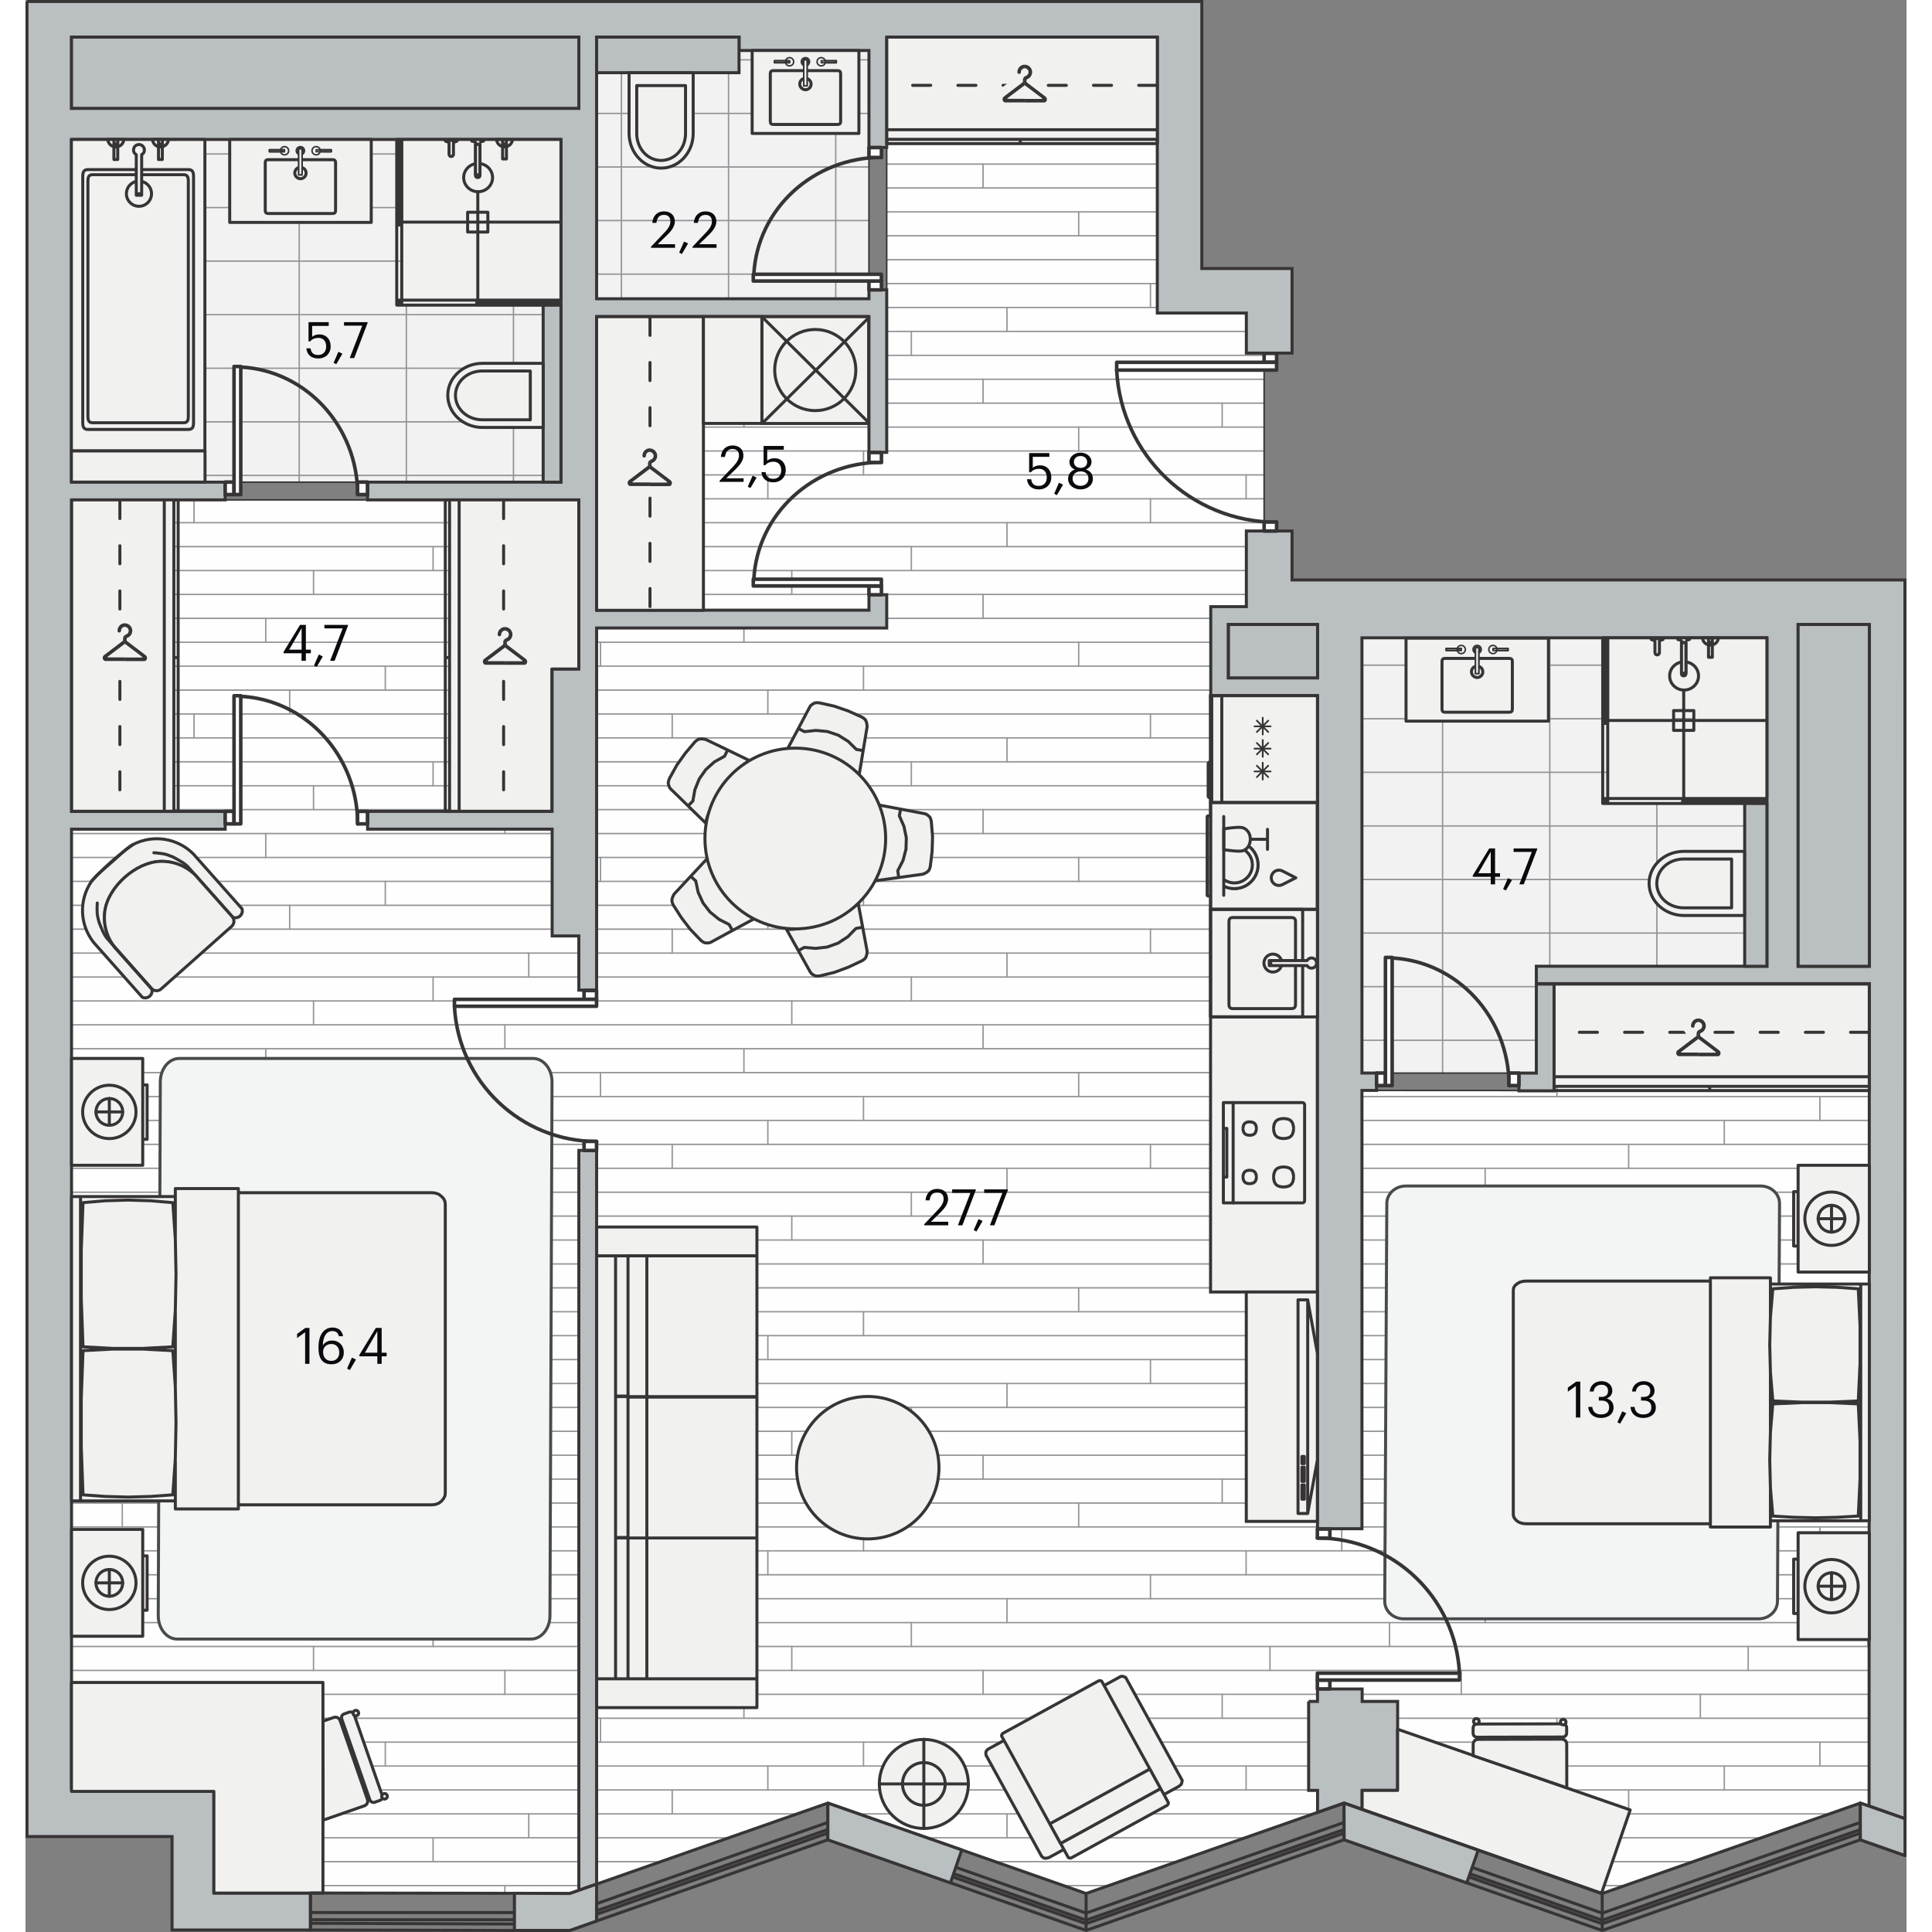 <svg xmlns="http://www.w3.org/2000/svg" xmlns:xlink="http://www.w3.org/1999/xlink" viewBox="0 0 299.55 307.67" enable-background="new 0 0 299.55 307.67" width="200" height="200"><rect x="0" y="0" width="299.55" height="307.67" fill="#808080" stroke="none"/><g><path fill-rule="evenodd" clip-rule="evenodd" fill="#F3F2F3" d="M240.6 153.88h36.73v-52.3h-64.49v69.31h27.76z"/><defs><path id="a" d="M240.6 153.88h36.73v-52.3h-64.49v69.31h27.76z"/></defs><clipPath id="b"><use xlink:href="#a" overflow="visible"/></clipPath><g clip-rule="evenodd" stroke="#939598" stroke-width=".225" stroke-linecap="round" stroke-linejoin="round" fill="none" clip-path="url(#b)"><path d="M327.03 140.06h-140.52M327.03 131.53h-140.52M327.03 148.59h-140.52M327.03 157.12h-140.52M327.03 165.66h-140.52M327.03 174.19h-140.52M327.03 182.72h-140.52M327.03 114.46h-140.52M327.03 105.93h-140.52M327.03 122.99h-140.52M276.87 93.66v93.36M293.93 93.66v93.36M259.8 93.66v93.36M225.67 93.66v93.36M242.74 93.66v93.36M208.61 93.66v93.36M191.55 93.66v93.36"/></g><path clip-rule="evenodd" stroke="#373435" stroke-width=".24" stroke-linecap="round" stroke-linejoin="round" stroke-miterlimit="10" fill="none" d="M240.6 153.88h36.73v-52.3h-64.49v69.31h27.76z"/><path fill-rule="evenodd" clip-rule="evenodd" fill="#F3F2F3" d="M7.31 22.21h77.97v54.57h-77.97z"/><defs><path id="c" d="M7.31 22.21h77.97v54.57h-77.97z"/></defs><clipPath id="d"><use xlink:href="#c" overflow="visible"/></clipPath><g clip-rule="evenodd" stroke="#939598" stroke-width=".225" stroke-linecap="round" stroke-linejoin="round" fill="none" clip-path="url(#d)"><path d="M127.88 58.64h-140.52M127.88 50.11h-140.52M127.88 67.18h-140.52M127.88 75.71h-140.52M127.88 84.24h-140.52M127.88 92.77h-140.52M127.88 101.31h-140.52M127.88 33.05h-140.52M127.88 24.52h-140.52M127.88 41.58h-140.52M77.71 12.25v93.35M94.78 12.25v93.35M60.65 12.25v93.35M26.52 12.25v93.35M43.59 12.25v93.35M9.46 12.25v93.35M111.84 12.25v93.35"/></g><path clip-rule="evenodd" stroke="#373435" stroke-width=".24" stroke-linecap="round" stroke-linejoin="round" stroke-miterlimit="10" fill="none" d="M7.31 22.21h77.97v54.57h-77.97z"/><path fill-rule="evenodd" clip-rule="evenodd" fill="#F3F2F3" d="M134.32 47.58v-41.67h-43.5l.13 41.67z"/><defs><path id="e" d="M134.32 47.58v-41.67h-43.5l.13 41.67z"/></defs><clipPath id="f"><use xlink:href="#e" overflow="visible"/></clipPath><g clip-rule="evenodd" stroke="#939598" stroke-width=".225" stroke-linecap="round" stroke-linejoin="round" fill="none" clip-path="url(#f)"><path d="M213.32 35.12h-140.52M213.32 26.59h-140.52M213.32 43.65h-140.52M213.32 52.19h-140.52M213.32 60.72h-140.52M213.32 69.25h-140.52M213.32 77.78h-140.52M213.32 9.53h-140.52M213.32.99h-140.52M213.32 18.06h-140.52M163.16-11.27v93.35M180.22-11.27v93.35M146.09-11.27v93.35M111.96-11.27v93.35M129.03-11.27v93.35M94.9-11.27v93.35M77.84-11.27v93.35M197.29-11.27v93.35"/></g><path clip-rule="evenodd" stroke="#373435" stroke-width=".24" stroke-linecap="round" stroke-linejoin="round" stroke-miterlimit="10" fill="none" d="M134.32 47.58v-41.67h-43.5l.13 41.67z"/><path fill-rule="evenodd" clip-rule="evenodd" fill="#FEFEFE" d="M137.15 50.41h-46.2v29.2h-83.6l-.02 204.09h22.67v18.02l15.38-.26h1.99l39.31.08 41.1-14.4 41.12 14.4 41.08-14.4 41.11 14.4 41.1-14.4 1.39.48.05-130.91h-50.2v16.96l-37.68-.02v-62.86h-16.84l-.17-14.17h5.67v-12.05h2.84v-28.29l-2.84-.06v-6.37h-14.17v-43.94h-43.09z"/><defs><path id="g" d="M137.15 50.41h-46.2v29.2h-83.6l-.02 204.09h22.67v18.02l15.38-.26h1.99l39.31.08 41.1-14.4 41.12 14.4 41.08-14.4 41.11 14.4 41.1-14.4 1.39.48.05-130.91h-50.2v16.96l-37.68-.02v-62.86h-16.84l-.17-14.17h5.67v-12.05h2.84v-28.29l-2.84-.06v-6.37h-14.17v-43.94h-43.09z"/></defs><clipPath id="h"><use xlink:href="#g" overflow="visible"/></clipPath><g clip-path="url(#h)"><g clip-rule="evenodd" stroke="#939598" stroke-width=".225" stroke-linecap="round" stroke-linejoin="round" fill="none"><path d="M-106.97 3.28h636.63M-106.97 14.7h636.63M-106.97 10.9h636.63M-106.97 22.32h636.63M-106.97 18.51h636.63M-106.97 7.09h636.63M-106.97 64.2h636.63M-106.97 29.93h636.63M-106.97 60.4h636.63M-106.97 26.13h636.63M-106.97 71.82h636.63M-106.97 37.55h636.63M-106.97 68.01h636.63M-106.97 33.74h636.63M-106.97 83.24h636.63M-106.97 48.97h636.63M-106.97 79.43h636.63M-106.97 45.16h636.63M-106.97 90.86h636.63M-106.97 56.59h636.63M-106.97 87.05h636.63M-106.97 52.78h636.63M-106.97 75.63h636.63M-106.97 41.36h636.63M-106.97 132.74h636.63M-106.97 98.47h636.63M-106.97 128.93h636.63M-106.97 94.66h636.63M-106.97 140.36h636.63M-106.97 106.09h636.63M-106.97 136.55h636.63M-106.97 102.28h636.63M-106.97 151.78h636.63M-106.97 117.51h636.63M-106.97 147.97h636.63M-106.97 113.7h636.63M-106.97 159.4h636.63M-106.97 125.13h636.63M-106.97 155.59h636.63M-106.97 121.32h636.63M-106.97 144.17h636.63M-106.97 109.9h636.63M-106.97 201.28h636.63M-106.97 167.01h636.63M-106.97 197.47h636.63M-106.97 163.2h636.63M-106.97 208.89h636.63M-106.97 174.63h636.63M-106.97 205.09h636.63M-106.97 170.82h636.63M-106.97 220.32h636.63M-106.97 186.05h636.63M-106.97 216.51h636.63M-106.97 182.24h636.63M-106.97 227.93h636.63M-106.97 193.66h636.63M-106.97 224.13h636.63M-106.97 189.86h636.63M-106.97 212.7h636.63M-106.97 178.43h636.63M-106.97 269.82h636.63M-106.97 235.55h636.63M-106.97 266.01h636.63M-106.97 231.74h636.63M-106.97 277.43h636.63M-106.97 243.16h636.63M-106.97 273.63h636.63M-106.97 239.36h636.63M-106.97 288.86h636.63M-106.97 254.59h636.63M-106.97 285.05h636.63M-106.97 250.78h636.63M-106.97 296.47h636.63M-106.97 262.2h636.63M-106.97 292.67h636.63M-106.97 258.4h636.63M-106.97 281.24h636.63M-106.97 246.97h636.63M-106.97 304.09h636.63M-106.97 300.28h636.63"/></g><g clip-rule="evenodd" stroke="#939598" stroke-width=".225" stroke-linecap="round" stroke-linejoin="round" fill="none"><path d="M293.38 18.51v3.81M285.76 3.28v3.81"/></g><g clip-rule="evenodd" stroke="#939598" stroke-width=".225" stroke-linecap="round" stroke-linejoin="round" fill="none"><path d="M217.22 18.51v3.81M209.61 3.28v3.81"/></g><g clip-rule="evenodd" stroke="#939598" stroke-width=".225" stroke-linecap="round" stroke-linejoin="round" fill="none"><path d="M255.3 10.9v3.8M243.88-.53v3.81"/></g><path clip-rule="evenodd" stroke="#939598" stroke-width=".225" stroke-linecap="round" stroke-linejoin="round" fill="none" d="M232.45 14.7v3.81M270.53 7.09v3.81"/><g clip-rule="evenodd" stroke="#939598" stroke-width=".225" stroke-linecap="round" stroke-linejoin="round" fill="none"><path d="M293.38 87.05v3.81M293.38 52.78v3.81M285.76 71.82v3.81M285.76 37.55v3.81"/></g><g clip-rule="evenodd" stroke="#939598" stroke-width=".225" stroke-linecap="round" stroke-linejoin="round" fill="none"><path d="M217.22 87.05v3.81M217.22 52.78v3.81M209.61 71.82v3.81M209.61 37.55v3.81M255.3 79.43v3.81M255.3 45.16v3.81M243.88 68.01v3.81M243.88 33.74v3.81M232.45 83.24v3.81M232.45 48.97v3.81M228.65 60.4v3.8M228.65 26.13v3.8M274.34 26.13v-3.81M274.34 60.4v-3.81M266.72 64.2v3.81M266.72 29.93v3.81M270.53 75.63v3.8M270.53 41.36v3.8"/></g><g clip-rule="evenodd" stroke="#939598" stroke-width=".225" stroke-linecap="round" stroke-linejoin="round" fill="none"><path d="M293.38 155.59v3.81M293.38 121.32v3.81M285.76 140.36v3.81M285.76 106.09v3.81"/></g><g clip-rule="evenodd" stroke="#939598" stroke-width=".225" stroke-linecap="round" stroke-linejoin="round" fill="none"><path d="M217.22 155.59v3.81M217.22 121.32v3.81M209.61 140.36v3.81M209.61 106.09v3.81M255.3 147.97v3.81M255.3 113.7v3.81M243.88 136.55v3.81M243.88 102.28v3.81M232.45 151.78v3.81M232.45 117.51v3.81M228.65 128.93v3.81M228.65 94.66v3.81M274.34 94.66v-3.8M274.34 128.93v-3.8M266.72 132.74v3.81M266.72 98.47v3.81M270.53 144.17v3.8M270.53 109.9v3.8"/></g><g clip-rule="evenodd" stroke="#939598" stroke-width=".225" stroke-linecap="round" stroke-linejoin="round" fill="none"><path d="M293.38 224.13v3.8M293.38 189.86v3.8M285.76 208.89v3.81M285.76 174.63v3.8"/></g><g clip-rule="evenodd" stroke="#939598" stroke-width=".225" stroke-linecap="round" stroke-linejoin="round" fill="none"><path d="M217.22 224.13v3.8M217.22 189.86v3.8M209.61 208.89v3.81M209.61 174.63v3.8M255.3 216.51v3.81M255.3 182.24v3.81M243.88 205.09v3.81M243.88 170.82v3.81M232.45 220.32v3.81M232.45 186.05v3.81M228.65 197.47v3.81M228.65 163.2v3.81M274.34 163.2v-3.81M274.34 197.47v-3.81M266.72 201.28v3.81M266.72 167.01v3.81M270.53 212.7v3.81M270.53 178.43v3.81"/></g><g clip-rule="evenodd" stroke="#939598" stroke-width=".225" stroke-linecap="round" stroke-linejoin="round" fill="none"><path d="M293.38 292.67v3.8M293.38 258.4v3.8M285.76 277.43v3.81M285.76 243.16v3.81"/></g><g clip-rule="evenodd" stroke="#939598" stroke-width=".225" stroke-linecap="round" stroke-linejoin="round" fill="none"><path d="M217.22 292.67v3.8M217.22 258.4v3.8M209.61 277.43v3.81M209.61 243.16v3.81M255.3 285.05v3.81M255.3 250.78v3.81M243.88 273.63v3.8M243.88 239.36v3.8M232.45 288.86v3.81M232.45 254.59v3.81M228.65 266.01v3.81M228.65 231.74v3.81M274.34 231.74v-3.81M274.34 266.01v-3.81M266.72 269.82v3.81M266.72 235.55v3.81M270.53 281.24v3.81M270.53 246.97v3.81"/></g><path clip-rule="evenodd" stroke="#939598" stroke-width=".225" stroke-linecap="round" stroke-linejoin="round" fill="none" d="M228.65 300.28v3.81"/><g clip-rule="evenodd" stroke="#939598" stroke-width=".225" stroke-linecap="round" stroke-linejoin="round" fill="none"><path d="M274.34 300.28v-3.81M266.72 304.09v3.8"/></g><g clip-rule="evenodd" stroke="#939598" stroke-width=".225" stroke-linecap="round" stroke-linejoin="round" fill="none"><path d="M141.07 18.51v3.81M133.45 3.28v3.81"/></g><g clip-rule="evenodd" stroke="#939598" stroke-width=".225" stroke-linecap="round" stroke-linejoin="round" fill="none"><path d="M179.15 10.9v3.8M167.72-.53v3.81"/></g><path clip-rule="evenodd" stroke="#939598" stroke-width=".225" stroke-linecap="round" stroke-linejoin="round" fill="none" d="M156.3 14.7v3.81M194.38 7.09v3.81"/><g clip-rule="evenodd" stroke="#939598" stroke-width=".225" stroke-linecap="round" stroke-linejoin="round" fill="none"><path d="M64.91 18.51v3.81M57.3 3.28v3.81"/></g><g clip-rule="evenodd" stroke="#939598" stroke-width=".225" stroke-linecap="round" stroke-linejoin="round" fill="none"><path d="M102.99 10.9v3.8M91.57-.53v3.81"/></g><path clip-rule="evenodd" stroke="#939598" stroke-width=".225" stroke-linecap="round" stroke-linejoin="round" fill="none" d="M80.14 14.7v3.81M118.22 7.09v3.81"/><g clip-rule="evenodd" stroke="#939598" stroke-width=".225" stroke-linecap="round" stroke-linejoin="round" fill="none"><path d="M26.84 10.9v3.8M15.41-.53v3.81"/></g><path clip-rule="evenodd" stroke="#939598" stroke-width=".225" stroke-linecap="round" stroke-linejoin="round" fill="none" d="M3.99 14.7v3.81M42.07 7.09v3.81"/><g clip-rule="evenodd" stroke="#939598" stroke-width=".225" stroke-linecap="round" stroke-linejoin="round" fill="none"><path d="M141.07 87.05v3.81M141.07 52.78v3.81M133.45 71.82v3.81M133.45 37.55v3.81M179.15 79.43v3.81M179.15 45.16v3.81M167.72 68.01v3.81M167.72 33.74v3.81M156.3 83.24v3.81M156.3 48.97v3.81M152.49 60.4v3.8M152.49 26.13v3.8M198.18 26.13v-3.81M198.18 60.4v-3.81M190.57 64.2v3.81M190.57 29.93v3.81M194.38 75.63v3.8M194.38 41.36v3.8M64.91 87.05v3.81M64.91 52.78v3.81M57.3 71.82v3.81M57.3 37.55v3.81M102.99 79.43v3.81M102.99 45.16v3.81M91.57 68.01v3.81M91.57 33.74v3.81M80.14 83.24v3.81M80.14 48.97v3.81M76.34 60.4v3.8M76.34 26.13v3.8M122.03 26.13v-3.81M122.03 60.4v-3.81M114.41 64.2v3.81M114.41 29.93v3.81M118.22 75.63v3.8M118.22 41.36v3.8"/></g><g clip-rule="evenodd" stroke="#939598" stroke-width=".225" stroke-linecap="round" stroke-linejoin="round" fill="none"><path d="M26.84 79.43v3.81M26.84 45.16v3.81M15.41 68.01v3.81M15.41 33.74v3.81M3.99 83.24v3.81M3.99 48.97v3.81M.18 60.4v3.8M.18 26.13v3.8M45.87 26.13v-3.81M45.87 60.4v-3.81M38.26 64.2v3.81M38.26 29.93v3.81M42.07 75.63v3.8M42.07 41.36v3.8"/></g><g clip-rule="evenodd" stroke="#939598" stroke-width=".225" stroke-linecap="round" stroke-linejoin="round" fill="none"><path d="M141.07 155.59v3.81M141.07 121.32v3.81M133.45 140.36v3.81M133.45 106.09v3.81M179.15 147.97v3.81M179.15 113.7v3.81M167.72 136.55v3.81M167.72 102.28v3.81M156.3 151.78v3.81M156.3 117.51v3.81M152.49 128.93v3.81M152.49 94.66v3.81M198.18 94.66v-3.8M198.18 128.93v-3.8M190.57 132.74v3.81M190.57 98.47v3.81M194.38 144.17v3.8M194.38 109.9v3.8M64.91 155.59v3.81M64.91 121.32v3.81M57.3 140.36v3.81M57.3 106.09v3.81M102.99 147.97v3.81M102.99 113.7v3.81M91.57 136.55v3.81M91.57 102.28v3.81M80.14 151.78v3.81M80.14 117.51v3.81M76.34 128.93v3.81M76.34 94.66v3.81M122.03 94.66v-3.8M122.03 128.93v-3.8M114.41 132.74v3.81M114.41 98.47v3.81M118.22 144.17v3.8M118.22 109.9v3.8"/></g><g clip-rule="evenodd" stroke="#939598" stroke-width=".225" stroke-linecap="round" stroke-linejoin="round" fill="none"><path d="M26.84 147.97v3.81M26.84 113.7v3.81M15.41 136.55v3.81M15.41 102.28v3.81M3.99 151.78v3.81M3.99 117.51v3.81M.18 128.93v3.81M.18 94.66v3.81M45.87 94.66v-3.8M45.87 128.93v-3.8M38.26 132.74v3.81M38.26 98.47v3.81M42.07 144.17v3.8M42.07 109.9v3.8"/></g><g clip-rule="evenodd" stroke="#939598" stroke-width=".225" stroke-linecap="round" stroke-linejoin="round" fill="none"><path d="M141.07 224.13v3.8M141.07 189.86v3.8M133.45 208.89v3.81M133.45 174.63v3.8M179.15 216.51v3.81M179.15 182.24v3.81M167.72 205.09v3.81M167.72 170.82v3.81M156.3 220.32v3.81M156.3 186.05v3.81M152.49 197.47v3.81M152.49 163.2v3.81M198.18 163.2v-3.81M198.18 197.47v-3.81M190.57 201.28v3.81M190.57 167.01v3.81M194.38 212.7v3.81M194.38 178.43v3.81M64.91 224.13v3.8M64.91 189.86v3.8M57.3 208.89v3.81M57.3 174.63v3.8M102.99 216.51v3.81M102.99 182.24v3.81M91.57 205.09v3.81M91.57 170.82v3.81M80.14 220.32v3.81M80.14 186.05v3.81M76.34 197.47v3.81M76.34 163.2v3.81M122.03 163.2v-3.81M122.03 197.47v-3.81M114.41 201.28v3.81M114.41 167.01v3.81M118.22 212.7v3.81M118.22 178.43v3.81"/></g><g clip-rule="evenodd" stroke="#939598" stroke-width=".225" stroke-linecap="round" stroke-linejoin="round" fill="none"><path d="M26.84 216.51v3.81M26.84 182.24v3.81M15.41 205.09v3.81M15.41 170.82v3.81M3.99 220.32v3.81M3.99 186.05v3.81M.18 197.47v3.81M.18 163.2v3.81M45.87 163.2v-3.81M45.87 197.47v-3.81M38.26 201.28v3.81M38.26 167.01v3.81M42.07 212.7v3.81M42.07 178.43v3.81"/></g><g clip-rule="evenodd" stroke="#939598" stroke-width=".225" stroke-linecap="round" stroke-linejoin="round" fill="none"><path d="M141.07 292.67v3.8M141.07 258.4v3.8M133.45 277.43v3.81M133.45 243.16v3.81M179.15 285.05v3.81M179.15 250.78v3.81M167.72 273.63v3.8M167.72 239.36v3.8M156.3 288.86v3.81M156.3 254.59v3.81M152.49 266.01v3.81M152.49 231.74v3.81M198.18 231.74v-3.81M198.18 266.01v-3.81M190.57 269.82v3.81M190.57 235.55v3.81M194.38 281.24v3.81M194.38 246.97v3.81M64.91 292.67v3.8M64.91 258.4v3.8M57.3 277.43v3.81M57.3 243.16v3.81M102.99 285.05v3.81M102.99 250.78v3.81M91.57 273.63v3.8M91.57 239.36v3.8M80.14 288.86v3.81M80.14 254.59v3.81M76.34 266.01v3.81M76.34 231.74v3.81M122.03 231.74v-3.81M122.03 266.01v-3.81M114.41 269.82v3.81M114.41 235.55v3.81M118.22 281.24v3.81M118.22 246.97v3.81"/></g><g clip-rule="evenodd" stroke="#939598" stroke-width=".225" stroke-linecap="round" stroke-linejoin="round" fill="none"><path d="M26.84 285.05v3.81M26.84 250.78v3.81M15.41 273.63v3.8M15.41 239.36v3.8M3.99 288.86v3.81M3.99 254.59v3.81M.18 266.01v3.81M.18 231.74v3.81M45.87 231.74v-3.81M45.87 266.01v-3.81M38.26 269.82v3.81M38.26 235.55v3.81M42.07 281.24v3.81M42.07 246.97v3.81"/></g><path clip-rule="evenodd" stroke="#939598" stroke-width=".225" stroke-linecap="round" stroke-linejoin="round" fill="none" d="M152.49 300.28v3.81"/><g clip-rule="evenodd" stroke="#939598" stroke-width=".225" stroke-linecap="round" stroke-linejoin="round" fill="none"><path d="M198.18 300.28v-3.81M190.57 304.09v3.8"/></g><path clip-rule="evenodd" stroke="#939598" stroke-width=".225" stroke-linecap="round" stroke-linejoin="round" fill="none" d="M76.34 300.28v3.81"/><g clip-rule="evenodd" stroke="#939598" stroke-width=".225" stroke-linecap="round" stroke-linejoin="round" fill="none"><path d="M122.03 300.28v-3.81M114.41 304.09v3.8"/></g><path clip-rule="evenodd" stroke="#939598" stroke-width=".225" stroke-linecap="round" stroke-linejoin="round" fill="none" d="M.18 300.28v3.81"/><g clip-rule="evenodd" stroke="#939598" stroke-width=".225" stroke-linecap="round" stroke-linejoin="round" fill="none"><path d="M45.87 300.28v-3.81M38.26 304.09v3.8"/></g></g><path clip-rule="evenodd" stroke="#373435" stroke-width=".24" stroke-linecap="round" stroke-linejoin="round" stroke-miterlimit="10" fill="none" d="M137.15 50.41h-46.2v29.2h-83.6l-.02 204.09h22.67v18.02l15.38-.26h1.99l39.31.08 41.1-14.4 41.12 14.4 41.08-14.4 41.11 14.4 41.1-14.4 1.39.48.05-130.91h-50.2v16.96l-37.68-.02v-62.86h-16.84l-.17-14.17h5.67v-12.05h2.84v-28.29l-2.84-.06v-6.37h-14.17v-43.94h-43.09z"/><path fill-rule="evenodd" clip-rule="evenodd" fill="#F3F4F4" stroke="#474B4C" stroke-width=".48" stroke-linecap="round" stroke-linejoin="round" stroke-miterlimit="10" d="M279.33 191.65l-.33 63.37c0 1.53-1.35 2.78-3.02 2.78h-56.5c-1.67 0-3.02-1.24-3.02-2.78l.33-63.37c0-1.53 1.35-2.78 3.02-2.78h56.5c1.67 0 3.02 1.25 3.02 2.78zM83.85 172.29l-.33 85c0 2.06-1.35 3.73-3.01 3.73h-56.36c-1.66 0-3.01-1.67-3.01-3.73l.33-85c0-2.06 1.35-3.73 3.01-3.73h56.36c1.66 0 3.01 1.67 3.01 3.73z"/><path fill-rule="evenodd" clip-rule="evenodd" fill="#F1F1F0" stroke="#373435" stroke-width=".48" stroke-miterlimit="22.926" d="M188.72 110.79h17.01v94.96h-17.01z"/><path fill-rule="evenodd" clip-rule="evenodd" fill="#BABFC1" stroke="#373435" stroke-width=".48" stroke-miterlimit="22.926" d="M.24.24h187.09v42.52h14.37v13.47h-7.28v-6.38h-14.18v-43.94h-43.09v17.57h-2.83v-15.44h-20.69v-2.13h-22.68v41.67h43.37v-1.42h2.83v25.88h-2.83v-21.63h-43.37v46.76h43.37v-2.46h2.83v5.3h-46.2v57.67h-2.83v-8.63h-4.25v-17.01h-29.39v-2.83h29.38v-22.68h4.25v-26.92h-33.63v-2.83h30.8v-54.57h-77.95v54.57h24.47v2.83h-24.47v49.61h24.47v2.83h-24.47v152.69h22.67v16.72h15.38v5.89h-22.04v-14.88h-23.1v-292.23zm205.51 99.21h-14.19v8.5h14.19v-8.5zm0 11.34v132.66h7.08v-69.8h2.32v-2.77h-2.32v-69.31h64.49v52.3h-36.72v2.77h53.03l-.04 130.97 5.73 2.06v-9.51l-.02-180.71v-7.09h-97.6v-7.8h-7.28v12.05h-5.67v14.16h17v.02zm76.54 43.09v-54.43h11.34v54.43h-11.34zm-41.69 2.83h2.83v17.01h-5.6v-2.83h2.77v-14.18zm-36.27 114.24h1.42v-1.98h7.11v1.98h5.65v14.17h-5.65v3.02l-2.87-1-4.23 1.48v-3.5h-1.42v-14.17h-.01zm-113.38 29.12v-116.87h-2.83v117.83l2.83-.96zm-83.62-282.82h80.79v-11.34h-80.79v11.34z"/><g clip-rule="evenodd" stroke="#373435" stroke-width=".567" stroke-linecap="round" stroke-linejoin="round" stroke-miterlimit="10"><path fill-rule="evenodd" fill="#FEFEFE" d="M197.25 56.28h1.99v1.41h-1.99z"/><path d="M173.77 58.94c.69 13.57 11.88 24.22 25.47 24.23" fill="none"/><path fill-rule="evenodd" fill="#FEFEFE" d="M173.77 57.7h25.47v1.24h-25.47zM197.25 83.13h1.99v1.44h-1.99zM134.32 44.75h1.99v1.41h-1.99z"/><path d="M115.99 43.68c.55-10.42 9.48-18.61 20.31-18.62" fill="none"/><path fill-rule="evenodd" fill="#FEFEFE" d="M115.9 43.68h20.4v1.07h-20.4zM134.32 23.5h1.99v1.58h-1.99zM134.32 93.31h1.99v1.41h-1.99z"/><path d="M115.99 92.24c.55-10.42 9.48-18.61 20.31-18.62" fill="none"/><path fill-rule="evenodd" fill="#FEFEFE" d="M115.9 92.24h20.4v1.07h-20.4zM134.32 72.06h1.99v1.58h-1.99zM31.8 76.77h1.41v1.99h-1.41z"/><path d="M34.28 58.45c10.43.55 18.61 9.48 18.62 20.31" fill="none"/><path fill-rule="evenodd" fill="#FEFEFE" d="M33.21 58.36h1.07v20.4h-1.07zM52.88 76.77h1.58v1.99h-1.58zM31.8 129.21h1.41v1.99h-1.41z"/><path d="M34.28 110.89c10.42.55 18.61 9.48 18.62 20.31" fill="none"/><path fill-rule="evenodd" fill="#FEFEFE" d="M33.21 110.8h1.07v20.4h-1.07zM52.88 129.21h1.58v1.99h-1.58zM215.16 170.88h1.41v1.99h-1.41z"/><path d="M217.64 152.56c10.42.55 18.61 9.48 18.62 20.31" fill="none"/><path fill-rule="evenodd" fill="#FEFEFE" d="M216.57 152.47h1.07v20.4h-1.07zM236.24 170.88h1.58v1.99h-1.58zM88.95 157.74h1.99v1.41h-1.99z"/><path d="M68.31 160.25c.61 12.05 10.56 21.52 22.63 21.53" fill="none"/><path fill-rule="evenodd" fill="#FEFEFE" d="M68.31 159.15h22.63v1.1h-22.63zM88.95 181.77h1.99v1.44h-1.99zM205.73 267.55h1.99v1.41h-1.99z"/><path d="M228.36 266.45c-.61-12.05-10.56-21.52-22.63-21.53" fill="none"/><path fill-rule="evenodd" fill="#FEFEFE" d="M205.73 266.45h22.63v1.1h-22.63zM205.73 243.5h1.99v1.44h-1.99z"/></g><g fill-rule="evenodd" clip-rule="evenodd" fill="#BABFC1" stroke="#373435" stroke-width=".48" stroke-miterlimit="22.926"><path d="M7.33 5.91h80.79v11.34h-80.79zM90.95 5.91h22.68v5.67h-22.68zM82.44 48.46h2.83v28.32h-2.83zM191.57 99.45h14.19v8.5h-14.19zM282.29 99.45h11.34v54.43h-11.34zM273.78 127.83h3.54v26.05h-3.54z"/></g><g clip-rule="evenodd" stroke="#373435" stroke-width=".48"><g fill-rule="evenodd" fill="#F1F1F0" stroke-linecap="round" stroke-linejoin="round" stroke-miterlimit="10"><path d="M59.12 22.21h26.15v25.59h-26.15zM71.67 27.91c0 .25.09.36.35.36s.35-.12.35-.36h-.7zM72.38 22.96h-.7.7zM71.13 22.49l.42.09-.42-.09zM72.5 22.57l.42-.09-.42.09zM72.38 27.93v-4.97 4.97zM71.67 22.7v5.21-5.21zM71.67 22.96v.04-.04zM72.38 22.96v.04-.04zM71.09 22.45v.04h.04zM72.92 22.49l.04-.04-.04.04zM71.09 22.36v.09-.09zM72.96 22.45v-.09.09zM66.87 22.36v.11l.41.15.13.04.04.13v1.75l.04.21.02.02.1.11.17.04.21-.04.12-.17.04-.04v-1.88l.04-.13.13-.04.41-.15v-.11zM66.87 22.36v.11l.41.15.13.04.04.13v1.75l.04.21.02.02.1.11.17.04.21-.04.12-.17.04-.04v-1.88l.04-.13.13-.04.41-.15v-.11zM70.41 33.8h3.22v3.15h-3.22zM59.22 35.37h26.06-26.06zM72.03 47.79v-17.26 17.26zM59.72 35.52v-13.16 13.16zM59.93 35.52v-13.16 13.16zM59.34 35.52v-13.16 13.16zM59.12 35.52v-13.16 13.16zM59.12 35.52h.8v.31h-.8zM59.12 35.83h.8v12.44h-.8zM59.12 35.83h.8v12.44h-.8zM59.12 35.83h.8v12.75h-.8zM72.17 48.39h13-13zM72.17 48.6h13-13zM72.17 48.01h13-13zM72.17 47.79h13-13zM71.86 47.79h.31v.8h-.31zM59.57 47.79h12.29v.8h-12.29zM59.57 47.79h12.29v.8h-12.29zM59.26 47.79h12.6v.8h-12.6z"/></g><ellipse stroke-miterlimit="22.926" cx="72.08" cy="28.28" rx="2.3" ry="2.25" fill="none"/><path fill-rule="evenodd" fill="#F1F1F0" stroke-linecap="round" stroke-linejoin="round" stroke-miterlimit="10" d="M71.67 23h.7v4.84h-.7z"/><g fill-rule="evenodd" fill="#F1F1F0" stroke-linecap="round" stroke-linejoin="round" stroke-miterlimit="10"><path d="M76.59 23.34c-.09.03-.21.04-.31.04s-.21-.01-.3-.04v-.48c.09.04.2.06.3.06l.15-.02.16-.04v.48zM76.59 23.34c-.09.03-.21.04-.31.04s-.21-.01-.3-.04v-.48c.09.04.2.06.3.06l.15-.02.16-.04v.48zM76.42 22.9l-.15.02c-.1 0-.21-.02-.3-.06v-.63h.61v.63l-.16.04zM76.59 23.34c.53-.12.92-.56.96-1.11h-2.53c.04.55.44.99.96 1.11h.61zM75.98 25.31v-2.39l.3.03.31-.03v2.39h-.61z"/></g></g><g clip-rule="evenodd" stroke="#373435" stroke-width=".48"><g fill-rule="evenodd" fill="#F1F1F0" stroke-linecap="round" stroke-linejoin="round" stroke-miterlimit="10"><path d="M251.17 101.57h26.15v25.59h-26.15zM263.72 107.27c0 .25.09.36.35.36s.35-.12.35-.36h-.7zM264.42 102.32h-.7.7zM263.18 101.85l.41.09-.41-.09zM264.55 101.94l.42-.09-.42.09zM264.42 107.3v-4.97 4.97zM263.72 102.07v5.21-5.21zM263.72 102.32v.04-.04zM264.42 102.32v.04-.04zM263.14 101.81v.04h.04zM264.96 101.85l.04-.04-.04.04zM263.14 101.72v.09-.09zM265 101.81v-.09.09zM258.91 101.72v.12l.42.14.12.04.04.13v1.75l.05.22.02.02.1.11.17.04.2-.04.13-.18.04-.04v-1.88l.04-.13.12-.04.42-.14v-.12zM258.91 101.72v.12l.42.14.12.04.04.13v1.75l.05.22.02.02.1.11.17.04.2-.04.13-.18.04-.04v-1.88l.04-.13.12-.04.42-.14v-.12zM262.46 113.16h3.22v3.15h-3.22zM251.26 114.73h26.06-26.06zM264.07 127.16v-17.26 17.26zM251.76 114.88v-13.16 13.16zM251.98 114.88v-13.16 13.16zM251.38 114.88v-13.16 13.16zM251.17 114.88v-13.16 13.16zM251.17 114.88h.8v.31h-.8zM251.17 115.2h.8v12.44h-.8zM251.17 115.2h.8v12.44h-.8zM251.17 115.2h.8v12.75h-.8zM264.22 127.75h13-13zM264.22 127.96h13-13zM264.22 127.37h13-13zM264.22 127.16h13-13zM263.9 127.16h.31v.8h-.31zM251.62 127.16h12.29v.8h-12.29zM251.62 127.16h12.29v.8h-12.29zM251.31 127.16h12.6v.8h-12.6z"/></g><ellipse stroke-miterlimit="22.926" cx="264.13" cy="107.64" rx="2.3" ry="2.25" fill="none"/><path fill-rule="evenodd" fill="#F1F1F0" stroke-linecap="round" stroke-linejoin="round" stroke-miterlimit="10" d="M263.72 102.36h.7v4.84h-.7z"/><g fill-rule="evenodd" fill="#F1F1F0" stroke-linecap="round" stroke-linejoin="round" stroke-miterlimit="10"><path d="M268.63 102.7c-.1.03-.21.04-.31.04s-.21-.01-.3-.04v-.48c.09.04.2.06.3.06l.15-.02.16-.04v.48zM268.63 102.7c-.1.03-.21.04-.31.04s-.21-.01-.3-.04v-.48c.09.04.2.06.3.06l.15-.02.16-.04v.48zM268.47 102.27l-.15.02c-.1 0-.21-.02-.3-.06v-.63h.61v.63l-.16.04zM268.63 102.7c.53-.12.92-.56.96-1.11h-2.53c.04.55.44.99.96 1.11h.61zM268.02 104.67v-2.39l.3.03.31-.03v2.39h-.61z"/></g></g><g clip-rule="evenodd" stroke="#373435" stroke-width=".48" stroke-linecap="round" stroke-linejoin="round" stroke-miterlimit="10"><path fill-rule="evenodd" fill="#F1F1F0" d="M96.13 11.58h10.2v9.68l-.02.47-.06.48c-.39 2.45-2.28 4.34-4.58 4.54l-.44.02-.45-.02c-2.3-.22-4.17-2.08-4.58-4.54l-.06-.47-.02-.48v-9.68z"/><path d="M97.36 13.63h7.75v7.72l-.02.36-.05.37c-.3 1.86-1.73 3.29-3.48 3.45l-.33.02-.34-.02c-1.75-.16-3.16-1.58-3.48-3.45l-.05-.36-.02-.36v-7.73z" fill="none"/></g><g clip-rule="evenodd" stroke="#373435" stroke-linecap="round" stroke-linejoin="round" stroke-miterlimit="10"><path fill-rule="evenodd" fill="#F1F1F0" stroke-width=".48" d="M219.85 101.63h22.68v13.21h-22.68z"/><path fill-rule="evenodd" fill="#F1F1F0" stroke-width=".24" d="M226.24 103.27h1.76l-.02.16.02.16h-1.76v-.32zM226.24 103.27h1.76l-.02.16.02.16h-1.76v-.32zM228 103.59l-.02-.16.02-.15h.25l-.03.15.01.08.02.08h-.25zM228 103.59l-.02-.16.02-.15h.25l-.03.15.01.08.02.08h-.25zM228.24 103.5l-.01-.08.03-.16h.38v.32h-.38l-.02-.08zM233.7 103.59v-.32h.38l.03.15-.01.08-.03.08h-.37zM233.7 103.59v-.32h.38l.03.15-.01.08-.03.08h-.37zM234.33 103.59h-.26l.03-.08.01-.08-.03-.15h.25l.02.15-.02.16zM234.67 103.59h-.34l.02-.16-.02-.15h1.76v.32h-1.42zM234.67 103.59h-.34l.02-.16-.02-.15h1.76v.32h-1.42zM228 103.59c.07.29.32.5.64.5.36 0 .66-.29.66-.66 0-.36-.29-.65-.66-.65-.31 0-.57.21-.64.5v.31z"/><path fill-rule="evenodd" fill="#F1F1F0" stroke-width=".48" d="M230.81 106.15c-.39.17-.61.59-.52 1.01.09.42.46.72.89.73.42 0 .79-.3.88-.72.08-.42-.13-.84-.52-1.01h-.73z"/><path fill-rule="evenodd" fill="#F1F1F0" stroke-width=".24" d="M230.91 103.75c-.3-.25-.12-.73.27-.73s.56.48.26.73h-.53zM230.91 104.03c-.28-.13-.44-.43-.38-.74.06-.3.33-.52.65-.52.31 0 .58.21.64.52.06.3-.09.61-.38.74h-.53zM230.91 103.75v-.61h.53v4.13h-.53v-3.24z"/><path stroke-width=".48" d="M231.44 104.85h4.85c.35 0 .49.15.49.49v7.59c0 .35-.15.49-.49.49h-10.22c-.35 0-.49-.15-.49-.49v-7.59c0-.35.14-.49.49-.49h4.85" fill="none"/><path fill-rule="evenodd" fill="#F1F1F0" stroke-width=".24" d="M228 103.27h-1.76v.32h2.4v-.32h-.38zM228 103.27h-1.76v.32h2.4v-.32h-.38zM234.33 103.59c-.07.29-.32.5-.64.5-.36 0-.66-.29-.66-.66 0-.36.29-.65.66-.65.31 0 .57.21.64.5v.31zM234.33 103.27h1.77v.32h-2.4v-.32h.38zM234.33 103.27h1.77v.32h-2.4v-.32h.38zM230.91 103.75v-.61h.53v4.13h-.53v-3.24z"/></g><g clip-rule="evenodd" stroke="#373435" stroke-width=".48" stroke-linecap="round" stroke-linejoin="round" stroke-miterlimit="10"><path fill-rule="evenodd" fill="#F1F1F0" d="M82.44 68.06v-10.2h-9.68l-.47.02-.48.06c-2.45.39-4.34 2.28-4.54 4.58l-.02.44.02.45c.22 2.3 2.08 4.17 4.54 4.58l.47.06.48.02h9.68z"/><path d="M80.39 66.83v-7.75h-7.72l-.36.02-.37.05c-1.86.3-3.29 1.73-3.45 3.48l-.02.33.02.34c.16 1.75 1.58 3.16 3.45 3.48l.36.05.36.02h7.73z" fill="none"/></g><g clip-rule="evenodd" stroke="#373435" stroke-width=".48" stroke-linecap="round" stroke-linejoin="round" stroke-miterlimit="10"><path fill-rule="evenodd" fill="#F1F1F0" d="M273.75 145.78v-10.2h-9.68l-.47.02-.48.06c-2.45.39-4.34 2.28-4.54 4.58l-.02.44.02.45c.22 2.3 2.08 4.16 4.54 4.58l.47.06.48.02h9.68z"/><path d="M271.7 144.55v-7.75h-7.72l-.36.02-.37.05c-1.86.3-3.29 1.73-3.45 3.48l-.02.33.02.34c.16 1.75 1.58 3.16 3.45 3.48l.36.05.36.02h7.73z" fill="none"/></g><g clip-rule="evenodd" stroke="#373435" stroke-linecap="round" stroke-linejoin="round" stroke-miterlimit="10"><path fill-rule="evenodd" fill="#F1F1F0" stroke-width=".48" d="M115.72 8.04h17v13.21h-17z"/><path fill-rule="evenodd" fill="#F1F1F0" stroke-width=".24" d="M119.27 9.67h1.76l-.02.16.02.16h-1.76v-.32zM119.27 9.67h1.76l-.02.16.02.16h-1.76v-.32zM121.03 9.99l-.02-.16.02-.15h.25l-.03.15.01.08.02.08h-.25zM121.03 9.99l-.02-.16.02-.15h.25l-.03.15.01.08.02.08h-.25zM121.27 9.91l-.01-.08.03-.16h.38v.32h-.38l-.02-.08zM126.73 9.99v-.31h.38l.03.15-.01.08-.03.08h-.37zM126.73 9.99v-.31h.38l.03.15-.01.08-.03.08h-.37zM127.36 9.99h-.26l.03-.08.01-.08-.03-.15h.25l.02.15-.02.16zM127.7 9.99h-.34l.02-.16-.02-.15h1.76v.32h-1.42zM127.7 9.99h-.34l.02-.16-.02-.15h1.76v.32h-1.42zM121.03 9.99c.07.29.32.5.64.5.36 0 .66-.29.66-.66 0-.36-.29-.65-.66-.65-.31 0-.57.21-.64.5v.31z"/><path fill-rule="evenodd" fill="#F1F1F0" stroke-width=".48" d="M123.84 12.55c-.39.17-.61.59-.52 1.01.09.42.46.72.89.73.42 0 .79-.3.88-.72.08-.42-.13-.84-.52-1.01h-.73z"/><path fill-rule="evenodd" fill="#F1F1F0" stroke-width=".24" d="M123.94 10.15c-.3-.25-.12-.73.27-.73s.56.48.26.73h-.53zM123.94 10.44c-.28-.13-.44-.43-.38-.74.06-.3.33-.52.65-.52.31 0 .58.21.64.52.06.3-.09.61-.38.74h-.53zM123.94 10.15v-.61h.53v4.13h-.53v-3.24z"/><path stroke-width=".48" d="M124.47 11.25h4.85c.35 0 .49.15.49.49v7.59c0 .35-.15.49-.49.49h-10.22c-.35 0-.49-.15-.49-.49v-7.59c0-.35.14-.49.49-.49h4.85" fill="none"/><path fill-rule="evenodd" fill="#F1F1F0" stroke-width=".24" d="M121.03 9.67h-1.76v.32h2.4v-.32h-.38zM121.03 9.67h-1.76v.32h2.4v-.32h-.38zM127.36 9.99c-.07.29-.32.5-.64.5-.36 0-.66-.29-.66-.66 0-.36.29-.65.66-.65.31 0 .57.21.64.5v.31zM127.36 9.67h1.77v.32h-2.4v-.32h.38zM127.36 9.67h1.77v.32h-2.4v-.32h.38zM123.94 10.15v-.61h.53v4.13h-.53v-3.24z"/></g><g clip-rule="evenodd" stroke="#373435" stroke-linecap="round" stroke-linejoin="round" stroke-miterlimit="10"><path fill-rule="evenodd" fill="#F1F1F0" stroke-width=".48" d="M32.52 22.21h22.54v13.21h-22.54z"/><path fill-rule="evenodd" fill="#F1F1F0" stroke-width=".24" d="M38.84 23.85h1.76l-.02.16.02.16h-1.76v-.32zM38.84 23.85h1.76l-.02.16.02.16h-1.76v-.32zM40.61 24.16l-.02-.16.02-.15h.25l-.03.15.01.08.02.08h-.25zM40.61 24.16l-.02-.16.02-.15h.25l-.03.15.01.08.02.08h-.25zM40.84 24.08l-.01-.08.03-.16h.38v.32h-.38l-.02-.08zM46.3 24.16v-.32h.38l.03.15-.01.08-.03.08h-.37zM46.3 24.16v-.32h.38l.03.15-.01.08-.03.08h-.37zM46.93 24.16h-.26l.03-.08.01-.08-.03-.15h.25l.02.15-.02.16zM47.27 24.16h-.34l.02-.16-.02-.15h1.76v.32h-1.42zM47.27 24.16h-.34l.02-.16-.02-.15h1.76v.32h-1.42zM40.61 24.16c.07.29.32.5.64.5.36 0 .66-.29.66-.66 0-.36-.29-.65-.66-.65-.31 0-.57.21-.64.5v.31z"/><path fill-rule="evenodd" fill="#F1F1F0" stroke-width=".48" d="M43.42 26.72c-.39.17-.61.59-.52 1.01.09.42.46.72.89.73.42 0 .79-.31.88-.72.08-.42-.13-.84-.52-1.01h-.73z"/><path fill-rule="evenodd" fill="#F1F1F0" stroke-width=".24" d="M43.51 24.32c-.3-.25-.12-.73.27-.73s.56.48.26.73h-.53zM43.51 24.61c-.28-.13-.44-.43-.38-.74.06-.3.33-.52.65-.52.31 0 .58.21.64.52.06.3-.09.61-.38.74h-.53zM43.51 24.32v-.61h.53v4.14h-.53v-3.24z"/><path stroke-width=".48" d="M44.04 25.43h4.85c.35 0 .49.15.49.49v7.59c0 .35-.15.49-.49.49h-10.22c-.35 0-.49-.15-.49-.49v-7.59c0-.35.14-.49.49-.49h4.85" fill="none"/><path fill-rule="evenodd" fill="#F1F1F0" stroke-width=".24" d="M40.61 23.85h-1.77v.31h2.4v-.31h-.38zM40.61 23.85h-1.77v.31h2.4v-.31h-.38zM46.93 24.16c-.07.29-.32.5-.64.5-.36 0-.66-.29-.66-.66 0-.36.29-.65.66-.65.31 0 .57.21.64.5v.31zM46.93 23.85h1.77v.31h-2.4v-.31h.38zM46.93 23.85h1.77v.31h-2.4v-.31h.38zM43.51 24.32v-.61h.53v4.14h-.53v-3.24z"/></g><g fill-rule="evenodd" clip-rule="evenodd" fill="#F1F1F0" stroke="#373435" stroke-width=".48" stroke-linecap="round" stroke-linejoin="round" stroke-miterlimit="10"><path d="M23.86 220.81l.11 5.76-.11 5.72-.02.3-.38 5.46-3.56.26-3.56.1-3.62-.1-3.56-.26-.28-7.65v-7.65l.28-7.66 4.77-.25h4.76l4.77.25.38 5.46zM66.85 191.83v45.92l-.05.46-.23.46-.35.41-.4.3-.57.21-.52.05h-30.83v-49.7h30.83l.52.05.57.2.4.31.35.36.23.46zM33.9 240.2v.1h-10.04v-7.71h-.02l.02-.3.11-5.72-.11-5.76-.02-.26h.02v-11.58h-.02l.02-.25.11-5.72-.11-5.76-.02-.26h.02v-7.7h10.04v50.76zM23.86 197.24l.11 5.76-.11 5.72-.02.25-.38 5.51-4.77.25h-4.76l-4.77-.25-.28-7.65v-7.66l.28-7.65 3.56-.3 3.62-.11 3.56.11 3.56.3.38 5.46zM23.86 238.87v.15h-15.1v-48.47h15.1v6.43h-.02l-.38-5.46-3.56-.3-3.56-.11-3.62.11-3.56.3-.28 7.65v7.66l.28 7.65 4.77.25h4.76l4.77-.25.38-5.51h.02v11.58h-.02l-.38-5.46-4.77-.25h-4.76l-4.77.25-.28 7.66v7.65l.28 7.65 3.56.26 3.62.1 3.56-.1 3.56-.26.38-5.46h.02v5.77zM7.33 190.55h1.44v48.47h-1.44z"/></g><g fill-rule="evenodd" clip-rule="evenodd" fill="#F1F1F0" stroke="#373435" stroke-width=".48" stroke-linecap="round" stroke-linejoin="round" stroke-miterlimit="10"><path d="M277.88 228.02l-.11 4.48.11 4.45.02.23.36 4.25 3.39.2 3.39.08 3.44-.08 3.39-.2.28-5.95v-5.95l-.28-5.96-4.53-.2h-4.54l-4.54.2-.36 4.25zM236.93 205.48v35.71l.06.36.22.36.32.32.39.23.54.16.5.04h29.36v-38.65h-29.36l-.5.04-.54.16-.39.24-.32.27-.22.36zM268.32 243.1v.08h9.56v-6h.02l-.02-.23-.11-4.45.11-4.48.02-.2h-.02v-9.01h.02l-.02-.2-.11-4.44.11-4.48.02-.2h-.02v-6h-9.56v39.49zM277.88 209.69l-.11 4.48.11 4.44.02.2.36 4.29 4.54.19h4.54l4.53-.19.28-5.96v-5.95l-.28-5.95-3.39-.24-3.44-.08-3.39.08-3.39.24-.36 4.25zM277.88 242.07v.12h14.38v-37.71h-14.38v5.01h.02l.36-4.25 3.39-.24 3.39-.08 3.44.08 3.39.24.28 5.95v5.95l-.28 5.96-4.53.19h-4.54l-4.54-.19-.36-4.29h-.02v9.01h.02l.36-4.25 4.54-.2h4.54l4.53.2.28 5.96v5.95l-.28 5.95-3.39.2-3.44.08-3.39-.08-3.39-.2-.36-4.25h-.02v4.49zM292.26 204.48h1.37v37.7h-1.37z"/></g><g clip-rule="evenodd" stroke="#373435" stroke-width=".48" stroke-linecap="round" stroke-linejoin="round" stroke-miterlimit="10"><g fill-rule="evenodd" fill="#F1F1F0"><path d="M7.33 168.56h11.34v17.01h-11.34zM18.67 172.77h.7v8.66h-.7z"/></g><circle fill-rule="evenodd" fill="#F1F1F0" cx="13.35" cy="177.07" r="4.25"/><circle fill-rule="evenodd" fill="#F1F1F0" cx="13.35" cy="177.07" r="2.13"/><path fill="none" d="M13.35 179.19v-4.25M11.22 177.07h4.25"/></g><g clip-rule="evenodd" stroke="#373435" stroke-width=".48" stroke-linecap="round" stroke-linejoin="round" stroke-miterlimit="10"><g fill-rule="evenodd" fill="#F1F1F0"><path d="M7.33 243.56h11.34v17.01h-11.34zM18.67 247.77h.7v8.66h-.7z"/></g><circle fill-rule="evenodd" fill="#F1F1F0" cx="13.35" cy="252.07" r="4.25"/><circle fill-rule="evenodd" fill="#F1F1F0" cx="13.35" cy="252.07" r="2.13"/><path fill="none" d="M13.35 254.2v-4.26M11.22 252.07h4.25"/></g><g clip-rule="evenodd"><g stroke="#373435" stroke-width=".48" stroke-linecap="round" stroke-linejoin="round" stroke-miterlimit="10"><path fill-rule="evenodd" fill="#F1F1F0" d="M243.43 156.71h50.19v16.96h-50.19zM293.63 171.47h-50.19 50.19zM268.21 173h25.42v.68h-25.42zM243.43 173h24.78v.68h-24.78z"/><path stroke-dasharray="2.879,4.319" fill="none" d="M293.52 164.39h-50.09"/></g><path stroke="#F1F1F0" stroke-width="2.64" stroke-linecap="round" stroke-linejoin="round" d="M263.66 167.52l2.72-2.05h.06l2.72 2.05c.04.03.02.11-.03.11h-5.45c-.04 0-.06-.07-.02-.11zm6.08-.24l-3.05-2.32v-.35c0-.05.03-.09.08-.11.24-.08.45-.23.59-.43.15-.21.23-.46.23-.72 0-.31-.13-.6-.35-.82-.22-.22-.51-.34-.82-.35-.32 0-.62.12-.85.34-.23.22-.35.52-.35.85 0 .16.13.29.29.29.16 0 .28-.13.28-.29 0-.17.07-.32.18-.44.12-.12.28-.18.44-.18.33 0 .6.28.61.61 0 .27-.17.51-.43.6-.28.09-.48.35-.48.65v.35l-3.05 2.32c-.16.12-.23.35-.18.56.05.21.22.36.41.36h6.2c.19 0 .36-.14.41-.36.08-.21 0-.44-.16-.56z" fill="none"/><path fill-rule="evenodd" fill="#373435" d="M266.41 165.47l.03.01 2.72 2.05c.04.03.02.11-.03.11h-2.72v.57h3.1c.19 0 .36-.14.41-.36.05-.21-.02-.44-.18-.56l-3.05-2.32v-.35c0-.05.03-.09.08-.11.24-.08.45-.23.59-.43.15-.21.23-.46.23-.72 0-.31-.13-.6-.35-.82-.22-.22-.51-.34-.82-.35h-.02v.57h.01c.33 0 .6.28.61.61 0 .27-.17.51-.43.6l-.19.1v1.4zm-2.75 2.05l2.72-2.05.03-.01v-1.41c-.18.13-.29.33-.29.55v.35l-3.05 2.32c-.16.12-.23.35-.18.56.05.21.22.36.41.36h3.1v-.57h-2.72c-.04.01-.06-.06-.02-.1zm2.75-5.33v.57c-.16 0-.32.06-.43.18-.12.12-.18.27-.18.44 0 .16-.13.29-.28.29-.16 0-.29-.13-.29-.29 0-.32.13-.62.35-.85.22-.22.52-.34.83-.34z"/></g><g clip-rule="evenodd"><g stroke="#373435" stroke-width=".48" stroke-linecap="round" stroke-linejoin="round" stroke-miterlimit="10"><path fill-rule="evenodd" fill="#F1F1F0" d="M137.16 5.91h43.08v16.96h-43.08zM180.24 20.66h-43.08 43.08zM158.42 22.19h21.82v.68h-21.82zM137.16 22.19h21.27v.68h-21.27z"/><path stroke-dasharray="2.879,4.319" fill="none" d="M180.15 13.59h-42.99"/></g><path stroke="#F1F1F0" stroke-width="2.64" stroke-linecap="round" stroke-linejoin="round" d="M156.38 15.64l2.72-2.05h.06l2.72 2.05c.04.03.02.11-.03.11h-5.45c-.04-.01-.06-.08-.02-.11zm6.09-.25l-3.05-2.32v-.35c0-.05.03-.09.08-.11.24-.08.45-.23.59-.43.15-.21.23-.46.23-.72 0-.31-.13-.6-.35-.82-.22-.22-.51-.34-.82-.35-.32 0-.62.12-.85.34-.23.22-.35.52-.35.85 0 .16.13.29.29.29.16 0 .28-.13.28-.29 0-.17.07-.32.18-.44.12-.12.28-.18.44-.18.33 0 .6.28.61.61 0 .27-.17.51-.43.6-.28.09-.48.35-.48.65v.35l-3.05 2.32c-.16.12-.23.35-.18.56.05.21.22.36.41.36h6.2c.19 0 .36-.14.41-.36.07-.21 0-.43-.16-.56z" fill="none"/><path fill-rule="evenodd" fill="#373435" d="M159.13 13.58l.03.01 2.72 2.05c.04.03.02.11-.03.11h-2.72v.57h3.1c.19 0 .36-.14.41-.36.05-.21-.02-.44-.18-.56l-3.05-2.32v-.35c0-.05.03-.09.08-.11.24-.08.45-.23.59-.43.15-.21.23-.46.23-.72 0-.31-.13-.6-.35-.82-.22-.22-.51-.34-.82-.35h-.02v.57h.01c.33 0 .6.28.61.61 0 .27-.17.51-.43.6l-.19.1v1.4zm-2.75 2.06l2.72-2.05.03-.01v-1.41c-.18.13-.29.33-.29.55v.35l-3.05 2.32c-.16.12-.23.35-.18.56.05.21.22.36.41.36h3.1v-.57h-2.72c-.04 0-.06-.07-.02-.1zm2.75-5.34v.57c-.16 0-.32.06-.43.18-.12.12-.18.27-.18.44 0 .16-.13.29-.28.29-.16 0-.29-.13-.29-.29 0-.32.13-.62.35-.85.22-.22.52-.34.83-.34z"/></g><g clip-rule="evenodd"><g stroke="#373435" stroke-width=".48" stroke-linecap="round" stroke-linejoin="round" stroke-miterlimit="10"><path fill-rule="evenodd" fill="#F1F1F0" d="M7.35 79.61h16.96v49.58h-16.96zM22.1 79.61v49.58-49.58zM23.63 79.61h.68v25.11h-.68zM23.63 104.71h.68v24.47h-.68z"/><path stroke-dasharray="2.879,4.319" fill="none" d="M15.03 79.71v49.48"/></g><path stroke="#F1F1F0" stroke-width="2.64" stroke-linecap="round" stroke-linejoin="round" d="M13.08 104.59l2.72-2.05h.06l2.72 2.05c.04.03.02.11-.03.11h-5.45c-.04 0-.06-.08-.02-.11zm6.08-.24l-3.05-2.32v-.35c0-.05.03-.09.08-.11.24-.08.45-.23.59-.43.15-.21.23-.46.23-.72 0-.31-.13-.6-.35-.82-.22-.22-.51-.34-.82-.35-.32 0-.62.12-.85.34-.23.22-.35.52-.35.85 0 .16.13.29.29.29.16 0 .28-.13.28-.29 0-.17.07-.32.18-.44.12-.12.28-.18.44-.18.33 0 .6.28.61.61 0 .27-.17.51-.43.6-.28.09-.48.35-.48.65v.35l-3.05 2.32c-.16.12-.23.35-.18.56.05.21.22.36.41.36h6.2c.19 0 .36-.14.41-.36s0-.44-.16-.56z" fill="none"/><path fill-rule="evenodd" fill="#373435" d="M15.83 102.54l.03.01 2.72 2.05c.04.03.02.11-.03.11h-2.72v.57h3.1c.19 0 .36-.14.41-.36s-.02-.44-.18-.56l-3.05-2.32v-.35c0-.05.03-.09.08-.11.24-.08.45-.23.59-.43.15-.21.23-.46.23-.72 0-.31-.13-.6-.35-.82-.22-.22-.51-.34-.82-.35h-.02v.57h.01c.33 0 .6.28.61.61 0 .27-.17.51-.43.6l-.19.1v1.4zm-2.75 2.05l2.72-2.05.03-.01v-1.41c-.18.13-.29.33-.29.55v.35l-3.05 2.32c-.16.12-.23.35-.18.56.05.21.22.36.41.36h3.1v-.57h-2.72c-.04.01-.06-.07-.02-.1zm2.75-5.34v.57c-.16 0-.32.06-.43.18-.12.12-.18.27-.18.44 0 .16-.13.29-.28.29-.16 0-.29-.13-.29-.29 0-.32.13-.62.35-.85.22-.21.52-.34.83-.34z"/></g><g clip-rule="evenodd"><g stroke="#373435" stroke-width=".48" stroke-linecap="round" stroke-linejoin="round" stroke-miterlimit="10"><path fill-rule="evenodd" fill="#F1F1F0" d="M66.85 129.19h16.97v-22.65h4.29v-26.93h-21.26zM69.06 79.61v49.58-49.58zM66.85 79.61h.68v25.11h-.68zM66.85 104.71h.68v24.47h-.68z"/><path stroke-dasharray="2.879,4.319" fill="none" d="M76.14 79.71v49.48"/></g><path stroke="#F1F1F0" stroke-width="2.64" stroke-linecap="round" stroke-linejoin="round" d="M73.62 105.19l2.72-2.05h.06l2.72 2.05c.04.03.02.11-.03.11h-5.45c-.04-.01-.06-.08-.02-.11zm6.09-.25l-3.05-2.32v-.35c0-.05.03-.09.08-.11.24-.08.45-.23.59-.43.15-.21.23-.46.23-.72 0-.31-.13-.6-.35-.82-.22-.22-.51-.34-.82-.35-.32 0-.62.12-.85.34-.23.22-.35.52-.35.85 0 .16.13.29.29.29.16 0 .28-.13.28-.29 0-.17.07-.32.18-.44.12-.12.28-.18.44-.18.33 0 .6.28.61.61 0 .27-.17.51-.43.6-.28.09-.48.35-.48.65v.35l-3.05 2.32c-.16.12-.23.35-.18.56.05.21.22.36.41.36h6.2c.19 0 .36-.14.41-.36.07-.21 0-.44-.16-.56z" fill="none"/><path fill-rule="evenodd" fill="#373435" d="M76.37 103.13l.03.01 2.72 2.05c.04.03.02.11-.03.11h-2.72v.57h3.1c.19 0 .36-.14.41-.36.05-.21-.02-.44-.18-.56l-3.05-2.32v-.35c0-.05.03-.09.08-.11.24-.08.45-.23.59-.43.15-.21.23-.46.23-.72 0-.31-.13-.6-.35-.82-.22-.22-.51-.34-.82-.35h-.02v.57h.01c.33 0 .6.28.61.61 0 .27-.17.51-.43.6l-.19.1v1.4zm-2.75 2.06l2.72-2.05.03-.01v-1.41c-.18.13-.29.33-.29.55v.35l-3.05 2.32c-.16.12-.23.35-.18.56.05.21.22.36.41.36h3.1v-.57h-2.72c-.04 0-.06-.07-.02-.1zm2.75-5.34v.57c-.16 0-.32.06-.43.18-.12.12-.18.27-.18.44 0 .16-.13.29-.28.29-.16 0-.29-.13-.29-.29 0-.32.13-.62.35-.85.22-.22.52-.34.83-.34z"/></g><g clip-rule="evenodd" stroke="#373435" stroke-width=".48"><path fill-rule="evenodd" fill="#F1F1F0" stroke-linecap="round" stroke-linejoin="round" stroke-miterlimit="10" d="M7.31 22.21h21.26v49.61h-21.26z"/><g stroke-linecap="round" stroke-linejoin="round" stroke-miterlimit="10" fill="none"><path d="M17.64 27.01h-7.7c-.58 0-.82.3-.82 1.03v39.32c0 .73.24 1.03.82 1.03h16c.58 0 .82-.3.82-1.03v-39.32c0-.73-.24-1.03-.82-1.03h-7.71M17.67 27.82h-6.99c-.53 0-.74.29-.74.98v37.53c0 .7.22.99.74.99h14.51c.53 0 .74-.29.74-.99v-37.53c0-.7-.22-.98-.74-.98h-6.99"/></g><circle stroke-miterlimit="22.926" cx="18.07" cy="30.85" r="2" fill="none"/><path fill-rule="evenodd" fill="#F1F1F0" stroke-linecap="round" stroke-linejoin="round" stroke-miterlimit="10" d="M17.64 30.85h.86v.24h-.86zM18.5 30.85h-.86v-6.22c-.77-.44-.45-1.61.43-1.61s1.2 1.17.43 1.61v6.22z"/><g fill-rule="evenodd" fill="#F1F1F0" stroke-linecap="round" stroke-linejoin="round" stroke-miterlimit="10"><path d="M14.69 23.36c-.1.03-.21.05-.31.05s-.21-.01-.3-.05v-.5c.09.04.2.06.3.06l.15-.02.17-.04v.5zM14.69 23.36c-.1.03-.21.05-.31.05s-.21-.01-.3-.05v-.5c.09.04.2.06.3.06l.15-.02.17-.04v.5zM14.53 22.9l-.15.02c-.1 0-.21-.02-.3-.06v-.65h.62v.65l-.17.04zM14.69 23.36c.53-.12.93-.58.97-1.15h-2.55c.04.57.44 1.02.97 1.15h.61zM14.08 25.39v-2.46l.3.03.31-.03v2.47h-.61zM21.8 23.36c-.1.03-.21.05-.31.05s-.21-.01-.3-.05v-.5c.09.04.2.06.3.06l.15-.02.17-.04v.5zM21.8 23.36c-.1.03-.21.05-.31.05s-.21-.01-.3-.05v-.5c.09.04.2.06.3.06l.15-.02.17-.04v.5zM21.63 22.9l-.15.02c-.1 0-.21-.02-.3-.06v-.65h.62v.65l-.17.04zM21.8 23.36c.53-.12.93-.58.97-1.15h-2.55c.04.57.44 1.02.97 1.15h.61zM21.18 25.39v-2.46l.3.03.31-.03v2.47h-.61z"/></g></g><path fill-rule="evenodd" clip-rule="evenodd" fill="#F1F1F0" stroke="#373435" stroke-width=".48" stroke-linecap="round" stroke-linejoin="round" stroke-miterlimit="10" d="M7.31 71.81h21.28v4.96h-21.28z"/><g clip-rule="evenodd"><g stroke="#373435" stroke-width=".48" stroke-linecap="round" stroke-linejoin="round" stroke-miterlimit="10"><path fill-rule="evenodd" fill="#F1F1F0" d="M90.95 50.43h17.01v46.76h-17.01z"/><path stroke-dasharray="2.879,4.319" fill="none" d="M99.45 50.53v46.65"/></g><path stroke="#F1F1F0" stroke-width="2.64" stroke-linecap="round" stroke-linejoin="round" d="M96.67 76.73l2.72-2.05h.06l2.72 2.05c.04.03.02.11-.03.11h-5.44c-.05 0-.07-.08-.03-.11zm6.08-.24l-3.05-2.32v-.35c0-.05.03-.09.08-.11.24-.08.45-.23.59-.43.15-.21.23-.46.23-.71 0-.31-.13-.6-.35-.82-.22-.22-.51-.34-.82-.35-.32 0-.62.12-.85.34-.23.22-.35.53-.35.85 0 .16.13.29.29.29.16 0 .28-.13.28-.29 0-.17.07-.32.18-.44.12-.12.28-.18.44-.18.33 0 .6.28.61.61 0 .27-.17.51-.43.6-.28.09-.48.35-.48.65v.35l-3.05 2.32c-.16.12-.23.35-.18.56.05.21.22.36.41.36h6.2c.19 0 .36-.14.41-.36.08-.22 0-.45-.16-.57z" fill="none"/><path fill-rule="evenodd" fill="#373435" d="M99.42 74.68l.03.01 2.72 2.05c.04.03.02.11-.03.11h-2.72v.57h3.1c.19 0 .36-.14.41-.36.05-.21-.02-.44-.18-.56l-3.05-2.32v-.35c0-.05.03-.09.08-.11.24-.08.45-.23.59-.43.15-.21.23-.46.23-.71 0-.31-.13-.6-.35-.82-.22-.22-.51-.34-.82-.35h-.02v.57h.01c.33 0 .6.28.61.61 0 .27-.17.51-.43.6l-.19.1v1.39zm-2.75 2.05l2.72-2.05.03-.01v-1.41c-.18.13-.29.33-.29.55v.35l-3.05 2.32c-.16.12-.23.35-.18.56.05.21.22.36.41.36h3.1v-.57h-2.71c-.05.01-.07-.07-.03-.1zm2.75-5.34v.57c-.16 0-.32.06-.43.18-.12.12-.18.27-.18.44 0 .16-.13.29-.28.29-.16 0-.29-.13-.29-.29 0-.32.13-.62.35-.85.22-.21.52-.34.83-.34z"/></g><g fill-rule="evenodd" clip-rule="evenodd" fill="#F1F1F0" stroke="#373435" stroke-width=".48" stroke-linecap="round" stroke-linejoin="round" stroke-miterlimit="10"><path d="M152.96 279.5l8.86 16.12.14.11.15.12.21.08.24-.01.22-.05.22-.06 2.36-1.29-.52-.94-1.72-3.13-7.29-13.29-2.36 1.29-.19.11-.17.15-.14.21-.04.22.02.18zM180.78 284.84l.52.94.65 1.19.06.1-.01.14-.04.08-.04.08-.1.12-.06.04-15.18 8.32-.06.03-.15.02-.1-.01-.09-.02-.12-.06-.05-.1-.65-1.19-.52-.94zM163.109 290.448l15.942-8.737 1.711 3.122-15.942 8.737zM155.83 277.16l7.29 13.29 15.94-8.73-7.29-13.3-.36-.64-.02-.05-.12-.06-.09-.02-.09-.01-.16.02-.06.03-15.18 8.32-.06.03-.1.12-.04.09-.04.08-.01.14.03.05zM174.19 267.1l.19-.11.22-.05.18.03.21.08.21.07 9.01 16.42-.04.22-.05.22-.07.17-.17.15-.16.15-2.42 1.33-.52-.94-1.72-3.12-7.29-13.3z"/></g><g clip-rule="evenodd" stroke="#373435" stroke-width=".48" stroke-linecap="round" stroke-linejoin="round" stroke-miterlimit="10"><circle fill-rule="evenodd" fill="#F1F1F0" cx="143.06" cy="284.09" r="6.83"/><circle fill-rule="evenodd" fill="#F1F1F0" cx="143.06" cy="284.09" r="7.09"/><circle fill-rule="evenodd" fill="#F1F1F0" cx="143.06" cy="284.09" r="3.4"/><path fill="none" d="M143.06 276.99v14.19M135.97 284.09h14.19"/></g><g fill-rule="evenodd" clip-rule="evenodd" fill="#F1F1F0" stroke="#373435" stroke-width=".48" stroke-linecap="round" stroke-linejoin="round" stroke-miterlimit="10"><path d="M93.97 267.35v-67.36h-3.01v67.36zM116.48 271.94v-4.59h-25.52v4.59zM93.97 267.35v-22.43h1.98v22.43h-.78zM95.95 222.49h3v22.43h-3zM98.95 222.49h17.53v22.43h-17.53zM98.95 244.92h17.53v22.43h-17.53zM95.95 267.35v-22.43h3v22.43h-1.18zM93.97 244.84v-22.43h1.98v22.43h-.78zM93.97 199.99h22.51v-4.59h-25.52v4.59zM95.95 199.98h3v22.43h-3zM98.95 199.98h17.53v22.43h-17.53zM93.97 222.32v-22.33h1.98v22.33h-.78z"/></g><g clip-rule="evenodd" stroke="#373435" stroke-linecap="round" stroke-linejoin="round"><g fill-rule="evenodd" fill="#F1F1F0" stroke-width=".48" stroke-miterlimit="10"><path d="M188.73 110.79h17.01v17.01h-17.01zM188.91 110.79h1.6v17.01h-1.6zM188.91 127.1v-5.8c-.34 0-.57.1-.57.3v5.2c0 .2.23.3.57.3z"/></g><g stroke-width=".274" stroke-miterlimit="22.926" fill="none"><path d="M195.72 115.67h2.56M196.09 116.57l1.81-1.81M197.9 116.57l-1.81-1.81M197.03 116.97v-2.68M195.72 119.22h2.56M196.09 120.13l1.81-1.81M197.9 120.13l-1.81-1.81M197.03 120.53v-2.69M195.72 122.85h2.56M196.09 123.75l1.81-1.81M197.9 123.75l-1.81-1.81M197.03 124.15v-2.69"/></g></g><g clip-rule="evenodd" stroke="#373435" stroke-width=".48" stroke-linecap="round" stroke-linejoin="round" stroke-miterlimit="10"><path fill-rule="evenodd" fill="#F1F1F0" d="M188.73 144.81h17.01v17.13h-17.01z"/><path d="M202.25 153v-6.22c0-.31-.09-.5-.28-.59-.1-.05-.22-.07-.38-.07h-9.28c-.23 0-.39.04-.5.15-.11.11-.16.27-.16.51v13.17c0 .24.05.41.16.52.11.1.27.15.5.15h9.28c.16 0 .28-.02.38-.07.19-.09.28-.28.28-.59v-6.22M203.39 152.97v-8.16h-14.66v17.12h14.66v-8.16M200.03 152.97c-.12-.4-.4-.72-.75-.89-.19-.09-.4-.14-.62-.14M198.65 151.94c-.4 0-.73.15-.98.39-.49.47-.63 1.27-.16 1.9l.16.18c.45.43 1.09.49 1.6.25.35-.16.63-.47.75-.89" fill="none"/><path fill-rule="evenodd" fill="#F1F1F0" d="M198.29 152.97v.8h5.81c.41.72 1.51.42 1.51-.4 0-.83-1.1-1.12-1.51-.4h-5.81zM198.07 152.97h.23v.8h-.23z"/></g><g clip-rule="evenodd" stroke="#373435"><path stroke-width=".48" stroke-linecap="round" stroke-linejoin="bevel" stroke-miterlimit="10" d="M188.6 142.68h-.32c-.05-.01-.09-.05-.1-.1v-12.55c.01-.05.05-.09.1-.1h.27" fill="none"/><g fill-rule="evenodd" fill="#F1F1F0" stroke-width=".48" stroke-linecap="round" stroke-linejoin="round" stroke-miterlimit="10"><path d="M188.73 127.8h17.01v17.01h-17.01zM188.73 127.8h17.01v17.01h-17.01z"/></g><path stroke-width=".216" stroke-miterlimit="22.926" fill="none" d="M197.22 135.66M197.05 132.16"/><g stroke-width=".368" stroke-linejoin="bevel" stroke-miterlimit="22.926" fill="none"><path d="M190.85 140.06c.93.67 2.17.72 3.15.13s1.51-1.72 1.35-2.85c-.09-.64-.4-1.22-.85-1.66M190.85 141.17c1.27.62 2.78.49 3.92-.35 1.14-.83 1.73-2.23 1.52-3.63-.12-.83-.51-1.57-1.08-2.14"/></g><path stroke-width=".48" stroke-linecap="round" stroke-linejoin="round" stroke-miterlimit="22.926" d="M195.31 133.65l2.48.01v-1.59 3.19m-6.96-3.26v3.32l.57.07c.89.11 2.05.26 2.58.05l.11-.05.04-.02v-.01l.07-.04.26-.19.22-.24.03-.04c.1-.16.19-.33.24-.52.06-.19.09-.39.1-.6v-.17c-.01-.2-.04-.41-.1-.6-.06-.18-.13-.35-.24-.5l-.01-.01-.03-.04-.21-.24c-.08-.07-.16-.14-.26-.19l-.07-.04v-.01l-.04-.02-.11-.05c-.53-.21-1.69-.06-2.58.05-.21.05-.4.08-.57.09z" fill="none"/><path fill-rule="evenodd" fill="#F1F1F0" stroke-width=".48" stroke-linecap="round" stroke-linejoin="round" stroke-miterlimit="10" d="M200.15 138.7l2.15 1.09-2.15 1.09c-.51.26-1.13.12-1.49-.32-.36-.45-.36-1.08 0-1.53.36-.45.98-.59 1.49-.33z"/><path stroke-width=".48" stroke-linecap="round" stroke-linejoin="round" stroke-miterlimit="22.926" d="M194.13 135.37c.76.52 1.25 1.38 1.25 2.37 0 1.58-1.28 2.87-2.87 2.87-.63 0-1.22-.21-1.69-.55M194.79 134.74c.9.69 1.49 1.77 1.49 3 0 2.08-1.69 3.77-3.77 3.77-.61 0-1.18-.14-1.68-.4M190.82 142.58v-12.55" fill="none"/></g><path fill-rule="evenodd" clip-rule="evenodd" fill="#F1F1F0" stroke="#373435" stroke-width=".48" stroke-miterlimit="22.926" d="M194.41 205.75h11.32v36.53h-11.32z"/><g clip-rule="evenodd"><path fill-rule="evenodd" fill="#F1F1F0" d="M202.65 207h1.54l1.54 8.5v17.01l-1.54 8.2v.31h-1.54z"/><g stroke="#373435" stroke-width=".48" stroke-linecap="round" stroke-linejoin="round" stroke-miterlimit="10" fill="none"><path d="M202.65 207v34.02M202.65 241.02h1.54M204.19 241.02l1.54-8.51M205.73 232.51v-17.01M205.73 215.5l-1.54-8.5M204.19 207h-1.54M203.27 238.75v-2.27M203.27 236.48h.38M203.65 236.48v2.27M203.65 238.75h-.38M203.27 235.91v-2.26M203.27 233.65h.38M203.65 233.65v2.26M203.65 235.91h-.38M203.27 233.08v-1.14M203.27 231.94h.38M203.65 231.94v1.14M203.65 233.08h-.38M204.19 207v34.02"/></g></g><g clip-rule="evenodd" stroke="#373435" stroke-width=".48" stroke-linecap="round" stroke-linejoin="round" stroke-miterlimit="10"><path fill-rule="evenodd" fill="#F1F1F0" d="M190.76 191.56v-15.97h12.54c.28 0 .4.12.4.4v15.17c0 .28-.12.4-.4.4h-12.54z"/><path d="M196.01 179.85c-.08.64-.35.9-1 .94M195.02 178.66c.64.04.92.3 1 .94M194.89 180.79c-.64-.04-.92-.3-1-.94M193.89 179.59c.08-.64.35-.9 1-.94M201.94 179.85c-.08 1.01-.51 1.42-1.53 1.46M200.42 178.13c1.01.04 1.44.45 1.52 1.46M198.76 179.59c.08-1.01.51-1.42 1.53-1.46M196.01 187.3c-.08-.64-.35-.9-1-.94M195.02 188.49c.64-.04.92-.3 1-.94M194.89 186.36c-.64.04-.92.3-1 .94M193.89 187.56c.08.64.35.9 1 .94M201.94 187.3c-.08-1.01-.51-1.42-1.53-1.46M200.42 189.02c1.01-.04 1.44-.45 1.52-1.46M200.29 185.84c-1.01.04-1.44.45-1.53 1.47M198.76 187.56c.08 1.01.51 1.43 1.53 1.46M190.76 187.45h.55v-7.75h-.55M192.32 191.56v-15.97M200.29 181.31c-1.01-.04-1.44-.45-1.53-1.46" fill="none"/></g><circle fill-rule="evenodd" clip-rule="evenodd" fill="#F1F1F0" stroke="#373435" stroke-width=".48" stroke-linecap="round" stroke-linejoin="round" stroke-miterlimit="10" cx="134.13" cy="233.73" r="11.34"/><g clip-rule="evenodd" stroke="#373435" stroke-width=".48" stroke-linecap="round" stroke-linejoin="round" stroke-miterlimit="10"><path fill-rule="evenodd" fill="#F1F1F0" d="M20.05 157.41l.06.06c.13.41.01.87-.32 1.16-.33.29-.79.36-1.19.18l-7.75-8.73c-2.23-2.82-2.37-6.76-.34-9.72 1.84-2.05 4.01-4.01 6.6-5.86 3.18-1.66 7.08-1.06 9.62 1.49l7.75 8.73c.13.41.01.87-.32 1.16-.33.29-.79.36-1.19.18l-5.94-6.69c-1.46-1.44-3.45-2.22-5.5-2.18-3.89.08-8.34 4.01-8.88 7.89-.29 2.03.26 4.1 1.52 5.72l5.88 6.61z"/><path d="M15.68 135.55c.44-.4.92-.76 1.44-1.06M15.68 135.55c-.58.53-1.17 1.06-1.76 1.58l-.41.36c-.59.52-1.18 1.04-1.78 1.56M25.35 137.58c.16.12.31.25.46.39M25.05 137.37l.3.21M24.78 137.2l.27.17M24.27 136.9l.5.3M23.77 136.62l.5.28M23.5 136.48l.27.14M23.25 136.37l.24.11M22.77 136.2c.16.05.32.11.48.18M22.21 136.02l.56.17M21.9 135.96l.3.06M21.9 135.96l-.62-.08M20.95 135.84l.32.04M20.44 135.8l.52.04M25.81 137.97l7.17 8.07M27.03 139.35l5.89 6.63" fill="none"/><path fill-rule="evenodd" fill="#F1F1F0" d="M27.03 139.35l5.89 6.63c.4.45.36 1.14-.09 1.54l-11.24 9.98c-.22.19-.5.29-.79.27s-.56-.15-.75-.36l-5.89-6.63c-1.26-1.62-1.8-3.69-1.52-5.72.55-3.87 5-7.81 8.88-7.89 2.07-.05 4.05.74 5.51 2.18z"/><path fill="none" d="M14.17 150.78l5.88 6.63M12.94 149.39l7.17 8.08M11.41 144.32l.02-.52M11.4 144.65v-.33M11.41 145.28l-.01-.63M11.44 145.59l-.03-.31M11.54 146.17c-.04-.19-.08-.39-.1-.58M11.66 146.67l-.12-.5M11.74 146.92l-.08-.26M11.85 147.21l-.11-.29M12.07 147.74l-.22-.53M12.3 148.28l-.23-.54M12.44 148.57l-.13-.29M12.61 148.89l-.17-.32M12.94 149.39c-.12-.16-.23-.33-.33-.5M10.51 140.35c.36-.48.77-.91 1.22-1.3"/></g><path fill-rule="evenodd" clip-rule="evenodd" fill="#F1F1F0" stroke="#373435" stroke-width=".48" stroke-linecap="round" stroke-linejoin="round" stroke-miterlimit="10" d="M47.37 267.93h-40.05v17.35h22.68v16.19h17.37v-33.54z"/><g fill-rule="evenodd" clip-rule="evenodd" fill="#F1F1F0" stroke="#373435" stroke-width=".48" stroke-linecap="round" stroke-linejoin="round" stroke-miterlimit="10"><path d="M47.4 289.86l-.02-15.76 1.72-.6c.41-.14.85.08.99.48l4.37 12.6c.14.4-.08.85-.48.99l-6.58 2.29zM56.81 285.93l-4.48-12.89c-.11-.32-.47-.5-.79-.38l-.8.28c-.32.11-.5.47-.38.79l4.48 12.89c.11.32.47.5.79.38l.8-.28c.32-.11.49-.47.38-.79z"/><ellipse transform="matrix(.945 -.328 .328 .945 -90.65 34.585)" cx="57.18" cy="285.96" rx=".44" ry=".44"/><ellipse transform="matrix(.945 -.328 .328 .945 -86.537 32.331)" cx="52.58" cy="272.73" rx=".44" ry=".44"/></g><path fill-rule="evenodd" clip-rule="evenodd" fill="#F1F1F0" stroke="#373435" stroke-width=".48" stroke-linecap="round" stroke-linejoin="round" stroke-miterlimit="10" d="M218.51 275.38v9.74h-5.65v3.03l38.11 13.39 4.58-13.31z"/><g fill-rule="evenodd" clip-rule="evenodd" fill="#F1F1F0" stroke="#373435" stroke-width=".48" stroke-linecap="round" stroke-linejoin="round" stroke-miterlimit="10"><path d="M245.45 284.7l-14.91-5.11v-1.82c0-.43.35-.78.78-.78l13.34-.03c.43 0 .78.35.78.78l.01 6.96zM244.8 274.52l-13.65.03c-.34 0-.62.28-.62.63v.85c0 .34.28.62.63.62l13.65-.03c.34 0 .62-.28.62-.63v-.85c0-.34-.28-.62-.63-.62z"/><ellipse transform="matrix(1 -.002 .002 1 -.619 .554)" cx="244.95" cy="274.18" rx=".44" ry=".44"/><ellipse transform="matrix(1 -.003 .003 1 -.712 .601)" cx="230.94" cy="274.22" rx=".44" ry=".44"/></g><g clip-rule="evenodd" stroke="#373435" stroke-width=".48" stroke-linecap="round" stroke-linejoin="round" stroke-miterlimit="10"><g fill-rule="evenodd" fill="#F1F1F0"><path d="M282.29 244.09h11.34v17.01h-11.34zM281.58 248.29h.7v8.66h-.7z"/></g><circle fill-rule="evenodd" fill="#F1F1F0" cx="287.61" cy="252.6" r="4.25"/><circle fill-rule="evenodd" fill="#F1F1F0" cx="287.61" cy="252.6" r="2.13"/><path fill="none" d="M287.61 254.72v-4.25M289.73 252.6h-4.25"/><g fill-rule="evenodd" fill="#F1F1F0"><path d="M282.29 185.57h11.34v17.01h-11.34zM281.58 189.77h.7v8.66h-.7z"/></g><circle fill-rule="evenodd" fill="#F1F1F0" cx="287.61" cy="194.08" r="4.25"/><circle fill-rule="evenodd" fill="#F1F1F0" cx="287.61" cy="194.08" r="2.13"/><path fill="none" d="M287.61 196.2v-4.25M289.73 194.08h-4.25"/></g><g clip-rule="evenodd" stroke="#373435" stroke-width=".48" stroke-linecap="round" stroke-linejoin="round" stroke-miterlimit="10"><path fill-rule="evenodd" fill="#F1F1F0" d="M117.26 50.43h17.01v17.01h-17.01z"/><circle fill-rule="evenodd" fill="#F1F1F0" cx="125.77" cy="58.93" r="6.46"/><g fill="none"><path d="M134.23 67.25l-16.97-16.82M134.27 50.61l-16.97 16.83"/></g></g><path fill-rule="evenodd" clip-rule="evenodd" fill="#F1F1F0" stroke="#373435" stroke-width=".48" stroke-miterlimit="22.926" d="M107.96 50.41h9.31v17.02h-9.31z"/><g fill-rule="evenodd" clip-rule="evenodd" fill="#F1F1F0" stroke="#373435" stroke-width=".48" stroke-linecap="round" stroke-linejoin="round" stroke-miterlimit="10"><path d="M125.35 112.13l-.3.22-.19.3-1.78 3.36.97.51 1.81-.2 1.84.17 1.72.58 1.58.98 1.32 1.3 1.08.18.63-3.82-.04-.36-.06-.33-.17-.39-.26-.24-.29-.19-2.22-.99-2.21-.76-2.39-.53-.34-.02-.37.04zM133.4 119.53l-.62 3.76-.01.01-.83-.63-2.24-1.28-2.34-1-2.5-.67-2.54-.29-1.05-.01 1.81-3.41.96.51 1.82-.2 1.84.17 1.72.58 1.58.98 1.32 1.3zM108.55 150.17l.37-.03.32-.14 3.34-1.82-.52-.95-1.62-.83-1.44-1.17-1.1-1.43-.78-1.7-.38-1.81-.81-.74-2.63 2.82-.17.33-.13.31-.07.41.08.35.13.32 1.31 2.05 1.42 1.86 1.69 1.76.27.21.33.17zM105.93 139.55l2.6-2.79.02-.01.34.99 1.16 2.3 1.4 2.13 1.71 1.94 1.95 1.65.87.59-3.39 1.83-.53-.95-1.62-.83-1.44-1.17-1.1-1.43-.78-1.7-.38-1.8zM143.74 129.87l-.3-.22-.34-.09-3.74-.71-.2 1.07.73 1.67.38 1.82-.05 1.81-.47 1.8-.84 1.64.15 1.09 3.82-.53.35-.14.29-.16.32-.27.15-.32.1-.34.29-2.41.07-2.34-.2-2.43-.08-.33-.14-.35zM139.06 139.75l-3.78.52h-.02l.36-.99.56-2.51.26-2.54-.1-2.58-.47-2.51-.3-1.01 3.79.72-.2 1.07.73 1.67.38 1.82-.05 1.81-.47 1.8-.84 1.64zM102.44 125.08l.13.34.23.27 2.72 2.65.76-.78.32-1.79.69-1.72 1.04-1.48 1.39-1.25 1.61-.89.48-1-3.48-1.67-.37-.07-.33-.03-.42.05-.3.18-.27.22-1.57 1.85-1.36 1.91-1.18 2.14-.11.32-.07.37zM111.81 119.43l3.43 1.66.01.02-.84.62-1.86 1.78-1.62 1.97-1.35 2.21-.99 2.35-.31 1-2.76-2.7.76-.78.32-1.79.69-1.72 1.04-1.48 1.39-1.25 1.61-.89zM125.42 155.23l-.29-.22-.2-.29-1.85-3.33.95-.52 1.81.16 1.85-.22 1.7-.61 1.56-1.02 1.29-1.32 1.08-.2.71 3.8-.03.37-.06.32-.16.4-.25.24-.29.2-2.19 1.03-2.2.82-2.38.58-.33.02-.37-.03zM133.32 147.66l-.7-3.75-.01-.01-.82.65-2.21 1.32-2.32 1.05-2.48.73-2.54.34-1.04.03 1.88 3.37.95-.52 1.81.16 1.85-.21 1.7-.62 1.56-1.01 1.29-1.33z"/></g><g clip-rule="evenodd" stroke="#373435" stroke-width=".48" stroke-linecap="round" stroke-linejoin="round" stroke-miterlimit="22.926" fill="none"><path d="M299.31 295.49l-7.12-2.5-41.1 14.44-41.1-14.45-41.09 14.44-41.12-14.44-41.1 14.44m41.1-14.43v-5.84m-41.1 20.28v-5.88m82.22 5.88v-5.92m41.08-8.53v-5.84m41.11 20.29v-5.89m41.1-8.55v-5.89m7.12 2.54l-7.12-2.5-41.1 14.4-41.1-14.4-41.09 14.4-41.12-14.4-41.1 14.4m212.63-7.12l-7.12-2.5-41.1 14.44-41.1-14.45-41.09 14.44-41.12-14.44-41.1 14.44m212.63-12.49l-7.12-2.5-41.1 14.44-41.1-14.45-41.09 14.44-41.12-14.44-41.1 14.44m212.63-13.07l-7.12-2.5-41.1 14.45-41.1-14.45-41.09 14.44-41.12-14.44-41.1 14.44M86.68 307.43h-8.8l-32.5-.08m41.3-5.81v5.89m-41.3-.08v-5.88m32.49 5.95l.01-5.91m8.8.03l-8.8-.03-32.5-.05m41.3 4.9l-8.81.04-32.49-.12m41.3-.49l-8.81-.07-32.49-.01m41.3-1.06l-8.81-.07-32.49-.01"/></g><circle fill-rule="evenodd" clip-rule="evenodd" fill="#F1F1F0" stroke="#373435" stroke-width=".48" stroke-linecap="round" stroke-linejoin="round" stroke-miterlimit="10" cx="122.59" cy="133.53" r="14.39"/><g fill-rule="evenodd" clip-rule="evenodd" fill="#0A0A0E"><path d="M43.97 105.23h.68v-1.2h.79v-.57h-.79v-3.95h-.93l-2.62 4.3v.22h2.86v1.2h.01zm-1.98-1.77l1.98-3.42v3.42h-1.98zM46.37 106.21l.98-1.67-.64-.31-.77 1.76zM48.51 105.23h.72l2.14-5.63v-.09h-3.77v.56h2.91zM143.12 195.13h3.83v-.57h-2.76l1.58-1.54c.7-.69 1.15-1.38 1.15-2.08 0-.98-.67-1.61-1.73-1.61-1.09 0-1.77.71-1.86 1.83h.65c.11-.9.54-1.27 1.21-1.27.65 0 1.02.38 1.02 1.02 0 .58-.3 1.1-.82 1.66l-2.27 2.39v.17zM148.48 195.13h.72l2.14-5.62v-.1h-3.77v.56h2.91zM151.44 196.12l.98-1.68-.65-.3-.77 1.75zM153.58 195.13h.71l2.15-5.62v-.1h-3.77v.56h2.9zM44.53 217.19h.69v-5.72h-.65l-1.32.96v.65l1.28-.92zM48.71 217.26c1.21 0 1.98-.77 1.98-1.91 0-1.05-.74-1.87-1.87-1.87-.66 0-1.2.31-1.47.78.03-1.51.64-2.29 1.5-2.29.64 0 .93.29 1.06.82h.66c-.15-.92-.78-1.38-1.67-1.38-1.31 0-2.24 1.07-2.24 3.13v.14c-.01 1.42.49 2.58 2.05 2.58zm0-.54c-.77 0-1.32-.5-1.32-1.43 0-.74.54-1.26 1.31-1.26.78 0 1.27.54 1.27 1.36 0 .8-.51 1.33-1.26 1.33zM51.65 218.18l.98-1.68-.65-.3-.77 1.75zM56.04 217.19h.68v-1.2h.79v-.57h-.79v-3.95h-.93l-2.62 4.3v.22h2.86v1.2h.01zm-1.99-1.77l1.98-3.42v3.42h-1.98zM99.61 39.46h3.83v-.57h-2.76l1.58-1.54c.7-.69 1.15-1.38 1.15-2.08 0-.98-.67-1.61-1.73-1.61-1.09 0-1.77.71-1.86 1.83h.65c.11-.9.54-1.27 1.21-1.27.65 0 1.02.38 1.02 1.02 0 .58-.3 1.1-.82 1.66l-2.27 2.39v.17zM104.53 40.45l.99-1.68-.65-.3-.77 1.75zM106.22 39.46h3.83v-.57h-2.76l1.58-1.54c.7-.69 1.15-1.38 1.15-2.08 0-.98-.67-1.61-1.73-1.61-1.09 0-1.77.71-1.86 1.83h.65c.11-.9.54-1.27 1.21-1.27.65 0 1.02.38 1.02 1.02 0 .58-.3 1.1-.82 1.66l-2.27 2.39v.17zM246.9 225.74h.7v-5.72h-.65l-1.33.96v.65l1.28-.92zM250.87 225.81c1.18 0 2.03-.62 2.03-1.66 0-.79-.43-1.26-1.1-1.44.52-.22.9-.6.9-1.25 0-.79-.63-1.51-1.72-1.51-1.09 0-1.83.74-1.87 1.65h.61c.07-.65.55-1.08 1.26-1.08.7 0 1.04.42 1.04.96 0 .62-.33.98-1.07.98h-.4v.58h.43c.81 0 1.21.38 1.21 1.11 0 .67-.41 1.1-1.3 1.1-.9 0-1.31-.52-1.38-1.2h-.64c.04 1 .78 1.76 2 1.76zM253.94 226.72l.98-1.67-.64-.3-.77 1.75zM257.6 225.81c1.18 0 2.03-.62 2.03-1.66 0-.79-.43-1.26-1.1-1.44.52-.22.9-.6.9-1.25 0-.79-.63-1.51-1.72-1.51-1.09 0-1.83.74-1.87 1.65h.61c.07-.65.55-1.08 1.26-1.08.7 0 1.04.42 1.04.96 0 .62-.33.98-1.07.98h-.4v.58h.43c.81 0 1.21.38 1.21 1.11 0 .67-.41 1.1-1.3 1.1-.9 0-1.31-.52-1.38-1.2h-.64c.04 1 .78 1.76 2 1.76zM233.35 140.83h.68v-1.2h.79v-.57h-.79v-3.95h-.93l-2.62 4.3v.22h2.86v1.2h.01zm-1.99-1.77l1.98-3.42v3.42h-1.98zM235.75 141.81l.98-1.67-.65-.3-.77 1.75zM237.89 140.83h.71l2.15-5.62v-.1h-3.77v.56h2.9zM46.64 57.09c1.09 0 1.96-.74 1.96-1.94 0-1.17-.75-1.9-1.78-1.9-.54 0-.94.18-1.17.39v-1.74h2.64v-.6h-3.22v3.06h.26c.3-.34.69-.55 1.35-.55.73 0 1.2.53 1.2 1.34 0 .86-.48 1.38-1.26 1.38-.87 0-1.12-.43-1.23-1.06h-.66c.09.94.68 1.62 1.91 1.62zM49.49 58l.98-1.67-.64-.31-.77 1.76zM51.63 57.02h.72l2.14-5.63v-.09h-3.77v.56h2.91zM161.4 77.94c1.09 0 1.96-.74 1.96-1.94 0-1.17-.75-1.9-1.78-1.9-.54 0-.94.18-1.17.39v-1.74h2.64v-.6h-3.22v3.06h.26c.3-.34.69-.55 1.35-.55.73 0 1.2.53 1.2 1.34 0 .86-.48 1.38-1.26 1.38-.87 0-1.12-.43-1.23-1.06h-.66c.09.94.68 1.62 1.91 1.62zM164.25 78.85l.98-1.67-.65-.31-.76 1.76zM168.01 77.94c.97 0 1.97-.57 1.97-1.71 0-.74-.43-1.23-1.1-1.47.53-.23.88-.63.88-1.21 0-.9-.86-1.47-1.75-1.47-.88 0-1.76.56-1.76 1.49 0 .56.32.99.86 1.2-.61.22-1.08.71-1.08 1.48.01 1.13 1.05 1.69 1.98 1.69zm.03-3.43c-.58 0-1.08-.34-1.08-.94 0-.59.46-.95 1.06-.95.59 0 1.05.38 1.05.94-.01.6-.42.95-1.03.95zm-.03 2.86c-.66 0-1.26-.4-1.26-1.15 0-.76.6-1.15 1.28-1.15s1.24.38 1.24 1.14c0 .75-.55 1.16-1.26 1.16zM110.53 76.74h3.83v-.57h-2.76l1.58-1.54c.7-.69 1.15-1.38 1.15-2.08 0-.98-.67-1.61-1.73-1.61-1.09 0-1.77.71-1.86 1.83h.65c.11-.9.54-1.27 1.21-1.27.65 0 1.02.38 1.02 1.02 0 .58-.3 1.1-.82 1.66l-2.27 2.39v.17zM115.45 77.72l.98-1.67-.64-.3-.77 1.75zM119.11 76.81c1.09 0 1.96-.74 1.96-1.94 0-1.17-.75-1.9-1.78-1.9-.54 0-.94.18-1.17.39v-1.74h2.64v-.6h-3.22v3.06h.26c.3-.34.69-.55 1.35-.55.73 0 1.2.53 1.2 1.34 0 .86-.48 1.38-1.26 1.38-.87 0-1.12-.43-1.23-1.06h-.66c.09.94.68 1.62 1.91 1.62z"/></g><path fill-rule="evenodd" clip-rule="evenodd" fill="#BABFC1" stroke="#373435" stroke-width=".48" stroke-linejoin="round" stroke-miterlimit="22.926" d="M299.31 295.49l-7.11-2.5v-5.85l7.11 2.49v5.86zm-69.79 4.35l-19.52-6.86-.02-5.82 21.36 7.49-1.82 5.19zm-82.22 0l-19.52-6.85v-5.84l21.32 7.45-1.8 5.24zm-60.62 7.58h-8.81v-5.92l8.81.04 4.27-1.5-.01 5.88-4.26 1.5z"/></g></svg>